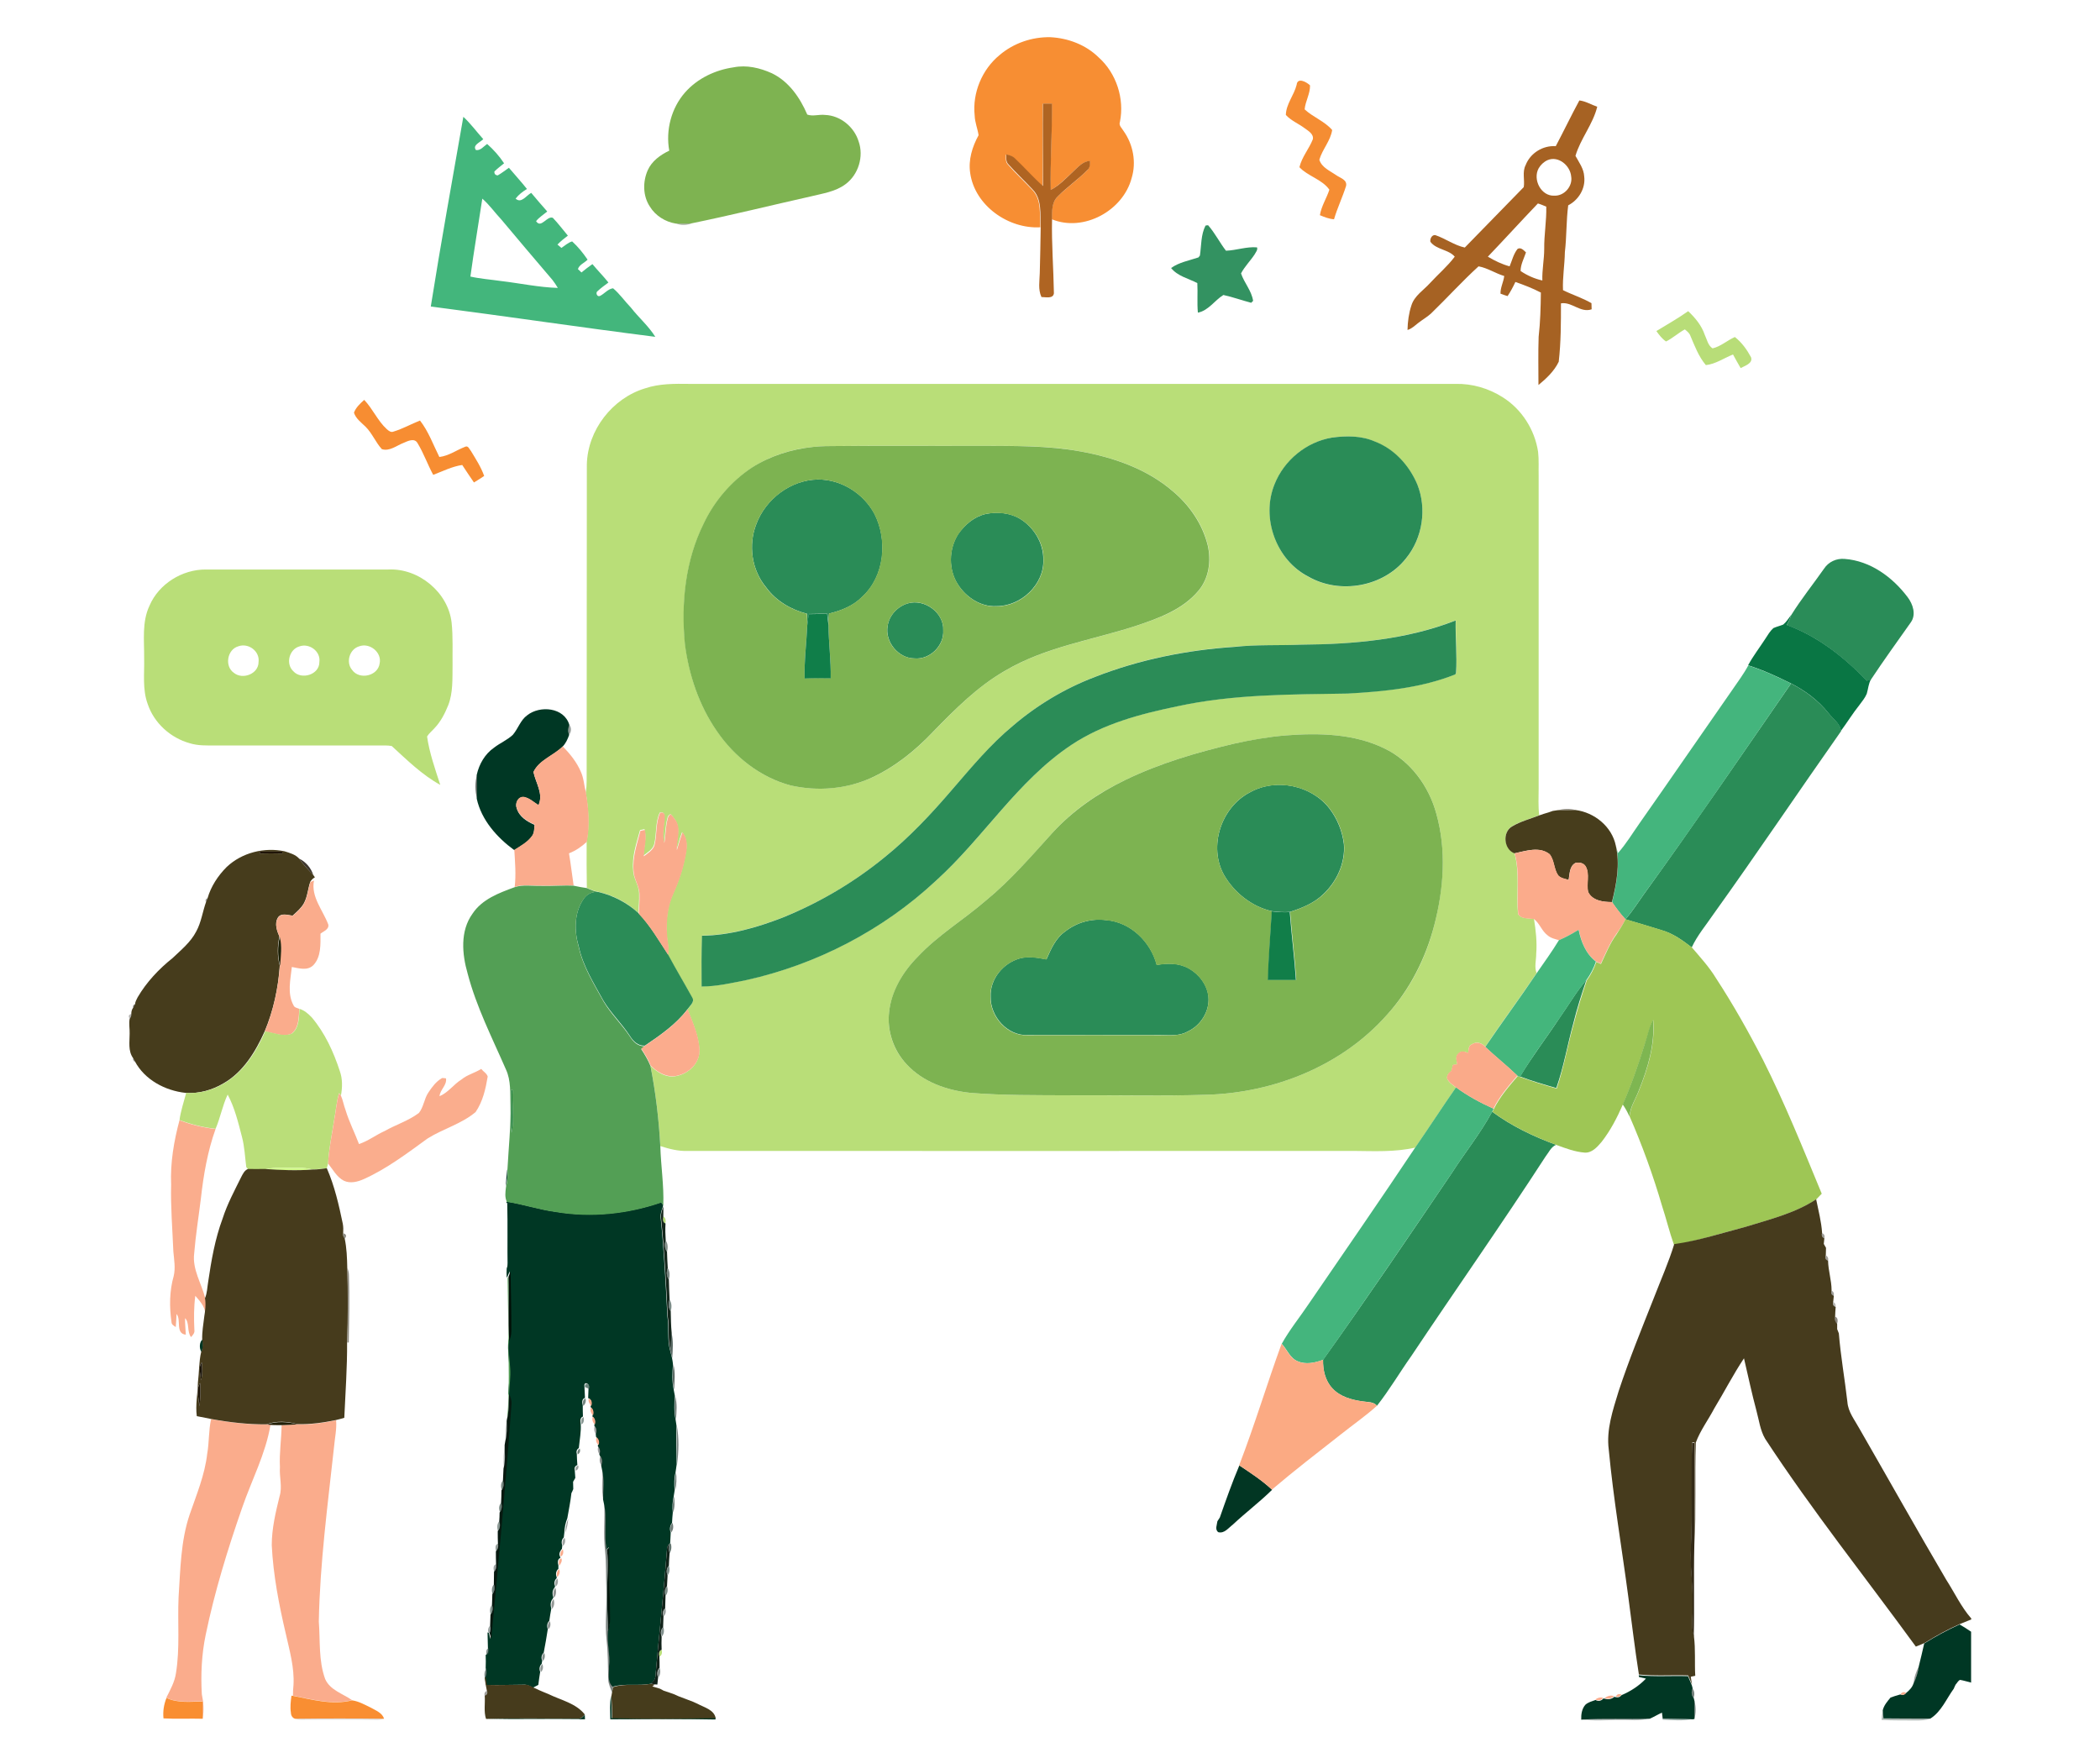 <svg xmlns="http://www.w3.org/2000/svg" xmlns:xlink="http://www.w3.org/1999/xlink" id="Layer_1" x="0px" y="0px" viewBox="0 0 1129 945" style="enable-background:new 0 0 1129 945;" xml:space="preserve"><style type="text/css">	.st0{fill:#F78E33;}	.st1{fill:#7EB351;}	.st2{fill:#F58D33;}	.st3{fill:#A66223;}	.st4{fill:#AF6422;}	.st5{fill:#43B67C;}	.st6{opacity:0.53;fill:#4E663D;enable-background:new    ;}	.st7{fill:#339261;}	.st8{fill:#B8DD78;}	.st9{fill:#B9DE78;}	.st10{fill:#F78D32;}	.st11{fill:#2A8C57;}	.st12{fill:#7DB351;}	.st13{fill:#2A8C58;}	.st14{fill:#107E49;}	.st15{fill:#097644;}	.st16{fill:#2B8C57;}	.st17{fill:#44B57D;}	.st18{fill:#003724;}	.st19{opacity:0.52;fill:#31413A;enable-background:new    ;}	.st20{fill:#FAAC8D;}	.st21{opacity:0.78;fill:#2F3E36;enable-background:new    ;}	.st22{opacity:0.6;fill:#4B4736;enable-background:new    ;}	.st23{opacity:0.48;fill:#3E3A2F;enable-background:new    ;}	.st24{fill:#473D1C;}	.st25{fill:#FAAB8C;}	.st26{fill:#463C1C;}	.st27{fill:#FBAB8B;}	.st28{fill:#1F1408;}	.st29{opacity:0.89;fill:#271F15;enable-background:new    ;}	.st30{fill:#FAAC8C;}	.st31{fill:#539F55;}	.st32{opacity:0.42;fill:#383830;enable-background:new    ;}	.st33{fill:#117E49;}	.st34{fill:#9EC655;}	.st35{fill:#44B67C;}	.st36{fill:#202208;}	.st37{opacity:0.49;fill:#393530;enable-background:new    ;}	.st38{fill:#BADE79;}	.st39{fill:#FBAC8D;}	.st40{opacity:0.37;fill:#35322C;enable-background:new    ;}	.st41{fill:#7EB651;}	.st42{fill:#FAAA89;}	.st43{opacity:0.4;fill:#32302A;enable-background:new    ;}	.st44{fill:#FAAD8D;}	.st45{fill:#21813B;}	.st46{fill:#D1F98A;}	.st47{fill:#463B1C;}	.st48{fill:#463B1D;}	.st49{fill:#023623;}	.st50{fill:#14261B;}	.st51{opacity:0.56;fill:#353325;enable-background:new    ;}	.st52{opacity:0.47;fill:#36342A;enable-background:new    ;}	.st53{opacity:0.6;fill:#34463F;enable-background:new    ;}	.st54{opacity:0.4;fill:#38342A;enable-background:new    ;}	.st55{opacity:0.49;fill:#3E392E;enable-background:new    ;}	.st56{opacity:0.61;fill:#433F30;enable-background:new    ;}	.st57{opacity:0.67;fill:#3A5048;enable-background:new    ;}	.st58{fill:#020F07;}	.st59{opacity:0.49;fill:#3E3C31;enable-background:new    ;}	.st60{opacity:0.67;fill:#3A534D;enable-background:new    ;}	.st61{opacity:0.35;fill:#33312A;enable-background:new    ;}	.st62{opacity:0.61;fill:#433E31;enable-background:new    ;}	.st63{opacity:0.38;fill:#3B392F;enable-background:new    ;}	.st64{opacity:0.81;fill:#32463F;enable-background:new    ;}	.st65{fill:#FBAA83;}	.st66{fill:#1A1308;}	.st67{opacity:0.79;fill:#31423C;enable-background:new    ;}	.st68{fill:#1E1508;}	.st69{opacity:0.82;fill:#4C6A61;enable-background:new    ;}	.st70{fill:#071910;}	.st71{opacity:0.75;fill:#31433C;enable-background:new    ;}	.st72{opacity:0.68;fill:#344F47;enable-background:new    ;}	.st73{opacity:0.56;fill:#314A43;enable-background:new    ;}	.st74{opacity:0.29;fill:#252B29;enable-background:new    ;}	.st75{fill:#222008;}	.st76{opacity:0.47;fill:#303A38;enable-background:new    ;}	.st77{opacity:0.67;fill:#32443E;enable-background:new    ;}	.st78{fill:#342A17;}	.st79{opacity:0.34;fill:#232D2A;enable-background:new    ;}	.st80{opacity:0.49;fill:#2F3A37;enable-background:new    ;}	.st81{opacity:0.71;fill:#304C41;enable-background:new    ;}	.st82{opacity:0.56;fill:#2E3935;enable-background:new    ;}	.st83{opacity:0.47;fill:#2B3D36;enable-background:new    ;}	.st84{opacity:0.49;fill:#273530;enable-background:new    ;}	.st85{opacity:0.74;fill:#324740;enable-background:new    ;}	.st86{opacity:0.54;fill:#2A423A;enable-background:new    ;}	.st87{opacity:0.62;fill:#2B4239;enable-background:new    ;}	.st88{opacity:0.48;fill:#2C3E39;enable-background:new    ;}	.st89{opacity:0.76;fill:#324740;enable-background:new    ;}	.st90{opacity:0.68;fill:#28433A;enable-background:new    ;}	.st91{opacity:0.58;fill:#26342F;enable-background:new    ;}	.st92{opacity:0.5;fill:#25312C;enable-background:new    ;}	.st93{opacity:0.53;fill:#263F37;enable-background:new    ;}	.st94{opacity:0.72;fill:#364843;enable-background:new    ;}	.st95{opacity:0.45;fill:#2E3B36;enable-background:new    ;}	.st96{opacity:0.49;fill:#253932;enable-background:new    ;}	.st97{fill:#112219;}	.st98{opacity:0.78;fill:#364D46;enable-background:new    ;}	.st99{fill:#03190F;}	.st100{opacity:0.45;fill:#263331;enable-background:new    ;}	.st101{opacity:0.64;fill:#354E49;enable-background:new    ;}	.st102{opacity:0.48;fill:#313D39;enable-background:new    ;}	.st103{opacity:0.64;fill:#2C4640;enable-background:new    ;}	.st104{opacity:0.64;fill:#354D46;enable-background:new    ;}	.st105{opacity:0.54;fill:#303B37;enable-background:new    ;}	.st106{opacity:0.53;fill:#303B36;enable-background:new    ;}	.st107{opacity:0.57;fill:#2D453D;enable-background:new    ;}	.st108{opacity:0.5;fill:#33403C;enable-background:new    ;}	.st109{opacity:0.52;fill:#2A3530;enable-background:new    ;}	.st110{opacity:0.48;fill:#2D403B;enable-background:new    ;}	.st111{opacity:0.62;fill:#344D47;enable-background:new    ;}	.st112{opacity:0.6;fill:#334B44;enable-background:new    ;}	.st113{opacity:0.55;fill:#21352E;enable-background:new    ;}	.st114{opacity:0.49;fill:#1C2E29;enable-background:new    ;}	.st115{opacity:0.47;fill:#262F2B;enable-background:new    ;}	.st116{opacity:0.58;fill:#344B45;enable-background:new    ;}	.st117{opacity:0.58;fill:#324740;enable-background:new    ;}	.st118{fill:#013724;}	.st119{fill:#7EA499;}	.st120{opacity:0.42;fill:#2F3934;enable-background:new    ;}	.st121{opacity:0.42;fill:#33322D;enable-background:new    ;}	.st122{opacity:0.62;fill:#21362D;enable-background:new    ;}	.st123{opacity:0.48;fill:#39372E;enable-background:new    ;}	.st124{opacity:0.44;fill:#3A372F;enable-background:new    ;}	.st125{opacity:0.42;fill:#37342F;enable-background:new    ;}	.st126{fill:#F98E32;}	.st127{opacity:0.42;fill:#2E3633;enable-background:new    ;}	.st128{fill:#F98E31;}	.st129{opacity:0.49;fill:#34312C;enable-background:new    ;}	.st130{opacity:0.49;fill:#1C2F29;enable-background:new    ;}	.st131{opacity:0.38;fill:#2B433C;enable-background:new    ;}	.st132{opacity:0.15;fill:#25201C;enable-background:new    ;}	.st133{opacity:0.35;fill:#2B433D;enable-background:new    ;}	.st134{opacity:0.46;fill:#284E45;enable-background:new    ;}</style><g>	<g id="_x23_f78e33ff">		<path class="st0" d="M537.4,29.6c7.5-6.4,17.4-9.8,27.3-9.6c9.6,0.5,19.1,4.1,26,10.9c9.5,8.5,13.9,22.2,11.4,34.6   c-0.8,2,1.1,3.4,2,5c5.1,7.2,6.9,16.7,4.3,25.2c-4.6,17.6-25.8,29.2-42.9,22.2c0-4.1-0.2-8.9,3-12.1c5-5,10.9-9.1,15.9-14.2   c1.5-1.2,1.4-3.2,1.5-5c-3.8,0.2-6.3,3.2-8.9,5.6c-3.9,3.5-7.5,7.5-12.2,10c-0.2-15.5,0.8-31,0.7-46.4c-1.6,0-3.3,0-4.9,0   c-0.2,14.8,0.1,29.6-0.1,44.4c-5.4-4.7-10.1-10.1-15.2-15c-1.2-1.3-2.8-1.7-4.5-2c0,1.9-0.3,4,1.2,5.4c4,4.6,8.6,8.8,12.8,13.3   c5.4,5.3,4,13.5,4.5,20.3c-17.1,1-35.2-11.6-37.7-29.1c-1.1-7.1,1.1-14.2,4.5-20.4c-0.5-3.5-2-6.9-2.1-10.6   C522.7,49.9,528,37.3,537.4,29.6z"></path>	</g>	<g id="_x23_7eb351ff">		<path class="st1" d="M394.4,36.2c7-1.4,14.2,0.3,20.6,3.2c9.1,4.4,15.1,13.1,19,22.2c3,1.1,6.4-0.2,9.6,0.2   c8.2,0.3,15.6,6.4,18,14.2c2.9,8.1-0.1,17.9-7,23c-5.4,4.1-12.3,5-18.7,6.6c-21.4,4.8-42.7,10.1-64.2,14.5   c-2.8,0.1-5.6,0.1-8.4,0.1c-5.6-0.9-10.9-4.2-13.9-9.1c-3.8-5.7-3.9-13.3-1.2-19.5c2.2-5,6.8-8.3,11.6-10.6   c-2-11,1.1-22.9,8.5-31.3C375,42.1,384.6,37.6,394.4,36.2z"></path>	</g>	<g id="_x23_f58d33ff">		<path class="st2" d="M697.1,45.6c0.4-4.2,5.4-1.5,7.2,0.3c0.1,4.5-2.5,8.5-2.9,12.9c4.5,4.2,10.8,6.4,14.8,11.1   c-0.9,5.9-5.3,10.4-6.9,16c1.3,4.2,5.8,6,9.1,8.3c2.1,1.5,5.9,2.4,5.3,5.7c-1.9,6.1-4.7,11.8-6.5,18c-2.7-0.2-5.2-1.2-7.6-2.2   c0.8-4.9,3.6-9.1,5.1-13.7c-3.9-5.6-11.7-7.3-16.1-12.1c1.3-5.5,5.2-9.9,7.2-15c0.6-2.8-2.4-4.5-4.3-5.9   c-3.3-2.5-7.4-4.1-10.2-7.2C691.4,56,695.7,51.2,697.1,45.6z"></path>	</g>	<g id="_x23_a66223ff">		<path class="st3" d="M849.1,54c3.4,0.4,6.4,2.3,9.6,3.4c-2.3,9.4-9,17.2-11.7,26.4c1.9,3.5,4.5,6.9,4.7,11.1   c0.8,6.4-3,12.6-8.6,15.5c-1.1,8.4-0.8,16.8-1.8,25.2c-0.1,6.8-1.3,13.6-1,20.4c5,2.5,10.5,4.2,15.3,7c0,0.8,0.1,2.4,0.1,3.3   c-6,2.1-10.7-4.2-16.5-3.2c0,10.5,0,21-1.2,31.4c-2.4,5-6.6,9-10.9,12.5c0-8.6-0.2-17.3,0.1-25.9c0.9-7.9,1.1-15.9,1.2-23.8   c-4.4-2.3-9.1-4.1-13.7-5.7c-1.2,2.6-2.6,5.2-4.2,7.6c-1.3-0.4-2.5-0.8-3.8-1.3c-0.1-3.3,1.6-6.2,2-9.5c-4.7-1.4-8.9-4.3-13.8-5.2   c-8.9,8.1-17,17.1-25.6,25.4c-2.1,1.9-4.6,3.3-6.9,5.1c-1.8,1.4-3.5,3.1-5.7,3.7c0.1-4.5,0.7-9,2.1-13.2c1.6-5.2,6.6-8.2,10-12   c4.4-4.8,9.4-9,13.3-14.2c-3.3-3.9-9.9-3.7-13.1-8c-0.3-1.6,0.8-3.8,2.6-3.6c5.4,1.8,10.3,5.5,15.9,6.7   c10.6-10.8,21.1-21.7,31.7-32.5c0.6-3.9-0.9-8.1,1-11.8c2.5-6.5,9.3-10.7,16.2-10.2C840.8,70.3,844.7,62.1,849.1,54 M832,86.1   c-2,0.9-3.7,2.5-4.8,4.4c-3.3,6,1.3,15.1,8.5,14.7c5.3,0.2,9.9-5.1,9-10.3C844.2,89,837.8,83.6,832,86.1 M799.9,138   c3.7,2.2,7.6,4.1,11.7,5.2c1.3-3.1,2.1-6.7,4.3-9.4c1.8-1,3.3,0.8,4.5,1.9c-1.1,3.3-2.9,6.5-2.9,10c3.5,2.4,7.6,4.2,11.7,5.1   c-0.2-5.7,1-11.3,1-17c-0.1-7.6,1.3-15.1,1.1-22.7c-1.5-0.6-3-1.3-4.5-1.7C817.7,118.9,808.9,128.6,799.9,138z"></path>	</g>	<g id="_x23_af6422ff">		<path class="st4" d="M560.7,55.7c1.6,0,3.3,0,4.9,0c0.1,15.5-1,31-0.7,46.4c4.7-2.4,8.3-6.4,12.2-10c2.6-2.4,5.1-5.4,8.9-5.6   c0,1.8,0.1,3.8-1.5,5c-5,5.1-10.9,9.1-15.9,14.2c-3.2,3.1-3,7.9-3,12.1c-0.3,13.3,0.8,26.6,1,39.9c-0.4,3.1-4.5,2-6.7,2   c-1.9-4.1-1-8.6-0.9-12.9c0.2-8.3,0.4-16.5,0.5-24.8c-0.4-6.8,0.9-15-4.5-20.3c-4.2-4.5-8.7-8.7-12.8-13.3   c-1.5-1.4-1.2-3.5-1.2-5.4c1.6,0.4,3.3,0.8,4.5,2c5.2,4.9,9.9,10.3,15.2,15C560.8,85.3,560.5,70.5,560.7,55.7z"></path>	</g>	<g id="_x23_43b67cff">		<path class="st5" d="M249.1,62.8c3.9,3.6,7.1,8,10.7,12c-1.5,1.7-6,3.2-3.9,5.9c2.5,0.3,4.1-2,6-3.3c3.5,3.1,6.6,6.6,9.1,10.4   c-1.7,1.4-3.6,2.8-5.2,4.4c-0.1,1.3,0.5,2,1.8,2.1c2.1-1.2,4-2.7,6-4.1c3.2,3.8,6.6,7.5,9.7,11.4c-2.3,1.4-4.5,3.1-6.1,5.2   c3.1,2.8,5.7-1.7,8.4-3.1c2.8,3.4,5.7,6.7,8.6,10c-2,1.7-4.3,3.1-6,5.2c2.7,4.2,5.8-3,9-1.8c2.9,3,5.4,6.4,8.1,9.6   c-2,1.5-3.9,3-5.6,4.8c0.5,0.4,1.6,1.3,2.1,1.8c1.9-1.2,3.6-2.9,5.8-3.5c3.2,2.9,5.9,6.3,8.3,9.8c-1.6,1.7-4.5,2.7-5.2,5.1   c0.5,0.4,1.4,1.3,1.9,1.8c1.9-1.6,3.9-3.1,5.9-4.5c2.8,3.4,5.9,6.5,8.6,9.9c-2,1.5-4,2.9-5.8,4.6c-1.3,0.8-0.3,3.4,1.3,2.6   c2.4-1.2,4.3-3.8,7-4.1c3.6,3,6.3,7,9.6,10.4c4.2,5.4,9.5,9.9,13.1,15.7C312,176,271.8,170,231.6,164.8   C237,130.7,243.2,96.7,249.1,62.8 M259.3,106.8c-2.1,14-4.5,27.9-6.4,41.9c5.4,1.2,11,1.6,16.5,2.4c10.2,1.2,20.3,3.4,30.5,3.7   c-0.9-1.5-1.8-2.9-2.9-4.3c-9.2-10.8-18.4-21.6-27.5-32.5C266.1,114.4,263.2,110.2,259.3,106.8z"></path>	</g>	<g id="_x23_4e663d88">		<path class="st6" d="M363.5,120.2c2.8,0,5.6,0,8.4-0.1C369.2,121.1,366.1,121.2,363.5,120.2z"></path>	</g>	<g id="_x23_339261ff">		<path class="st7" d="M648.1,121.3c0.3-0.1,1-0.2,1.4-0.2c3.7,4.2,6.2,9.3,9.6,13.7c5.6-0.2,11.1-2.3,16.7-1.8   c0.5,1.4-0.7,2.6-1.3,3.8c-2.3,3.5-5.3,6.4-7.3,10.2c1.7,5.1,5.7,9.3,6.5,14.8c-0.3,0.2-0.8,0.7-1,1c-5-1.3-9.9-3.1-15-4.2   c-4.7,2.9-8,8.4-13.7,9.5c-0.5-5.3,0-10.6-0.3-15.9c-4.8-2.5-10.6-3.7-14.1-8.1c4.3-3.1,9.7-4,14.7-5.7c0.2-0.2,0.6-0.7,0.8-1   C645.9,131.9,645.6,126.2,648.1,121.3z"></path>	</g>	<g id="_x23_b8dd78ff">		<path class="st8" d="M890.5,178c5.7-3.5,11.6-6.8,17.1-10.7c3.8,3.6,7.2,7.7,8.9,12.7c1.2,2.5,1.7,5.7,4.2,7.3   c4.4-1,7.9-4.3,12-6.1c3.7,2.9,6.5,6.8,8.7,10.9c1.1,3.3-3.4,4.6-5.6,5.8c-1.4-2.4-2.8-4.9-4.1-7.3c-4.8,1.9-9.5,5.2-14.6,5.7   c-3.9-4.6-6-10.3-8.3-15.7c-0.5-1.5-1.8-2.5-3-3.5c-3.5,1.9-6.5,4.7-10.1,6.5C893.6,182.2,892,180.1,890.5,178z"></path>	</g>	<g id="_x23_b9de78ff">		<path class="st9" d="M346.8,208.8c7.7-2.6,15.9-2.5,23.8-2.4c137.3,0,274.7,0,412,0c8.9-0.2,17.8,2.4,25.3,7.2   c10.2,6.4,17.2,17.4,19,29.3c0.5,4.3,0.2,8.7,0.3,13c0,56,0,112,0,168c0,4.8-0.3,9.6,0.3,14.4c-4.8,2-10,3.2-14.5,5.9   c-5.4,3-4.5,12.4,1.2,14.5c3,10.6,0.9,21.9,1.9,32.7c1.8,2.9,5.7,2.1,8.6,2.7c1,6.2,1.7,12.4,1.2,18.7c0,3.5-1.1,7.1,0.2,10.4   c-9,13.4-18.6,26.2-27.6,39.6c-1.8-2.1-4.8-3-7.2-1.3c-2,0.7-1.6,3-2,4.7c-1.6-0.8-3.7-1.4-5.1,0.2c-2,1.4-1,3.9-0.7,5.9   c-0.8,0.1-1.6,0.2-2.3,0.3c-0.3,1.1-0.6,2.2-0.9,3.3c-1.3,0.9-2.5,2.2-2.3,3.9c0.8,2.2,3,3.5,4.8,4.9   c-7.5,10.6-14.5,21.6-21.9,32.3c-10.9,2.5-22.1,1.9-33.2,1.8c-119.3,0-238.7,0.1-358.1,0c-5,0.2-9.9-1.1-14.6-2.6   c-0.8-14.5-2.5-29-5.3-43.2c3.2,3.1,7.3,5.9,11.9,5.8c7.2-0.4,14.4-6.2,14.4-13.8c-0.2-7.8-3.6-15.1-6.4-22.3   c1.2-1.8,3.9-3.8,2.5-6.1c-4.2-7.8-8.8-15.5-13.1-23.3c0.8-3.8-0.4-7.5-0.6-11.3c-0.4-7.4,0.4-14.9,3.5-21.7   c3.3-7.3,5.8-15.1,7-23.1c0.5-3.4,0.1-7-2.2-9.8c-1.2,3.2-2.1,6.4-3,9.6c-0.3-5.4,2.6-11.5-0.9-16.4c-0.7-1-1.4-2-2.3-2.9   c-1,0.5-1.6,1.2-1.7,2.3c-1.2,4.3-1.1,8.7-1.8,13.1c-1.6-4.9,0.4-10,0.2-15c-0.4-1.2-1.2-1.6-2.5-1.2c-2.5,5.3-1.6,11.4-3,17   c-0.8,2.9-3.6,4.4-5.8,6.1c0.3-4.7,1.8-9.5,0.6-14.2c-0.6,0.1-1.8,0.4-2.4,0.5c-1.9,7-4.4,14-3.7,21.4c0,4.5,3.2,8.3,3.2,12.9   c0.1,3.4-0.2,6.9-0.4,10.3c-5.9-5.7-13.5-9.5-21.5-11.4c-2.2-0.5-4.3-1.2-6.2-2.2c-0.1-8.3-0.2-16.5-0.1-24.8   c1.6-8.8,1-17.8-0.5-26.5c0.4-2.1,0.5-4.2,0.5-6.3c0.1-56.7,0-113.4,0.1-170C315.9,231.3,329.2,214.1,346.8,208.8 M716,235.3   c-13.7,2.4-25.7,12.3-30.8,25.2c-7.2,18,0.9,40.7,18.2,49.6c16.8,9.6,40.4,5.6,52.5-9.8c8.9-10.9,11.3-26.7,6.1-39.7   c-4.3-10.2-12.4-19.1-22.8-23.1C732,234.2,723.8,234.2,716,235.3 M437.1,240.3c-11.6,1.1-23,4.8-32.8,11.1   c-11.1,7.5-20.2,18-25.9,30.1c-9.9,19.9-12.2,42.8-10.1,64.7c2.1,16.6,7.5,33.1,17.2,46.9c9.4,13.8,23.4,25,39.7,29.2   c14.5,3.3,30.2,1.9,43.8-4.3c12.4-5.8,23.2-14.5,32.6-24.4c11.9-12.2,24-24.6,38.9-33c21.5-12.7,46.6-16.4,70-24   c12.3-4.1,25.5-8.7,34-19.1c5.6-6.7,6.8-16,4.9-24.3c-2.8-11.5-9.8-21.6-18.8-29.1c-13.9-12-31.8-18.2-49.7-21.4   c-17.5-3.3-35.4-2.9-53.1-3c-25.7,0.1-51.3-0.2-77,0.1C446.1,239.8,441.6,239.8,437.1,240.3 M699.7,346.6c-12,0.5-24,0-35.9,1.1   c-25.6,1.7-51.2,6.8-75.1,16.2c-16,6.1-30.9,15-43.9,26.1c-12.2,10.2-22.3,22.4-32.7,34.3c-11.2,13.1-23,25.7-36.4,36.5   c-16.4,13.5-34.9,24.4-54.7,32.4c-13.9,5.4-28.5,9.6-43.5,9.8c-0.3,9.1-0.3,18.2-0.2,27.3c8.2,0,16.3-1.9,24.3-3.5   c37.8-8.4,73.3-27,101.6-53.3c25.6-23.1,43.9-53.8,72.9-73.1c17.1-11.4,37.3-16.7,57.2-20.8c30-6.5,60.9-6.3,91.4-6.8   c19.5-1.1,39.4-3,57.8-10.3l0.4-0.8c0.5-9.4-0.4-18.8-0.2-28.2C756.3,343.8,727.8,346.4,699.7,346.6 M691.1,395.4   c-9.3,0.8-18.4,2.5-27.5,4.4c-20,4.7-40,10.5-58.5,19.5c-14.7,7-28.4,16.4-39.4,28.6c-11.3,12.6-22.5,25.5-35.7,36.3   c-12,10.4-25.8,18.6-36.7,30.3c-7.9,8-14,18.3-15.3,29.6c-1.2,10.1,2.3,20.7,9.4,28.1c8.8,9.6,21.8,14.1,34.5,15.4   c17.6,1.4,35.2,1.2,52.8,1.3c24.7-0.1,49.3,0.5,74-0.3c36.1-1,72.6-15.5,96.8-42.8c12.5-13.6,21.1-30.5,25.6-48.4   c5-19.4,6.6-40.4,1.1-59.9c-4-14.8-13.8-28.4-27.9-35.1C727.9,394.4,709,394,691.1,395.4z"></path>		<path class="st9" d="M80.4,325.6c5-11.7,17.6-19.5,30.3-19.4c32.7,0,65.4,0,98.1,0c16.3-0.8,32.2,12.3,34,28.6   c0.8,7.6,0.4,15.4,0.5,23.1c-0.1,7.1,0.3,14.5-2.3,21.2c-1.8,4.5-4.1,9-7.5,12.5c-1.3,1.5-2.9,2.7-3.9,4.4   c1.3,8.9,4.3,17.4,7.1,26c-9.8-5.4-17.9-13.4-26.1-20.9c-2.2-0.4-4.5-0.3-6.8-0.3c-29.3,0-58.7,0-88,0c-4.6,0-9.3,0.2-13.8-1.2   c-10.4-2.9-19.2-10.9-22.6-21.1c-2.9-7.9-1.7-16.4-1.9-24.5C77.6,344.4,76.2,334.4,80.4,325.6 M128.1,347.5   c-6,1.7-7.5,10.8-2.3,14.3c4.7,3.8,13.2,0.5,13.2-5.8C139.8,350.1,133.5,345.5,128.1,347.5 M161.1,347.5   c-5.6,1.5-7.7,9.4-3.4,13.4c4.3,4.8,14.1,1.9,14-5C172.5,350.2,166.3,345.7,161.1,347.5 M193.1,347.5c-5.2,1.5-7.3,8.6-3.8,12.7   c3.9,5.5,13.9,3.3,14.8-3.5C205.4,350.7,198.7,345.4,193.1,347.5z"></path>	</g>	<g id="_x23_f78d32ff">		<path class="st10" d="M190.3,221.9c1-2.8,3.3-4.9,5.5-6.9c4.6,4.8,7.2,11.2,12.1,15.7c1,0.9,2.3,2,3.8,1.3c4.9-1.5,9.3-4,14.1-5.9   c4.6,5.9,7.1,13,10.4,19.6c5.1-0.6,9.2-3.7,13.9-5.5c1.6-0.8,2.3,1.4,3.1,2.3c2.6,4.3,5.4,8.6,7.1,13.4c-1.8,1.2-3.6,2.4-5.5,3.5   c-2.2-3.1-4.2-6.3-6.3-9.4c-5.5,0.8-10.5,3.4-15.6,5.3c-3-5.5-5.1-11.6-8.4-17c-1.6-3-5.2-1.2-7.5-0.2c-3.7,1.4-7.5,4.7-11.7,3.4   c-3.4-3.7-5.2-8.6-8.9-12.2C194,227,191.3,225,190.3,221.9z"></path>	</g>	<g id="_x23_2a8c57ff">		<path class="st11" d="M716,235.3c7.8-1.1,16-1.1,23.2,2.1c10.5,4,18.5,12.9,22.8,23.1c5.2,13.1,2.8,28.8-6.1,39.7   c-12.1,15.4-35.7,19.5-52.5,9.8c-17.4-8.9-25.5-31.6-18.2-49.6C690.3,247.5,702.3,237.6,716,235.3z"></path>		<path class="st11" d="M406.6,281.8c5-13.5,18.5-23.8,33.1-24c12.6-0.1,24.6,7.5,30.5,18.6c7.1,14.1,5.4,33.3-6.5,44.3   c-4.8,5-11.4,7.6-18,9.2c-0.1,2.1-0.2,4.1-0.2,6.2c-0.2-2-0.5-4.1-0.7-6.1c-3.3,0-6.6,0-9.9,0.1c-0.3,2-0.6,4-0.8,6   c-0.1-2-0.1-4.1-0.2-6.1c-8.6-2.2-16.7-6.9-22-14.2C404.1,306.5,402.2,293,406.6,281.8z"></path>		<path class="st11" d="M530.1,276.3c6.2-1.2,13-0.6,18.4,2.7c7.4,4.6,12.5,13,12.4,21.8c0.6,13.4-12,25.2-25.2,25.1   c-8.3,0.5-16.2-4.7-20.6-11.5c-5.3-8-5.1-19.1,0-27.2C518.7,282.1,523.8,277.7,530.1,276.3z"></path>		<path class="st11" d="M488.1,324.4c8.9-2.6,19.5,5,19,14.5c0.5,8.3-7.2,15.8-15.4,15.1c-8.7,0-16-8.9-14.5-17.4   C478,330.8,482.6,326,488.1,324.4z"></path>		<path class="st11" d="M883.7,480.9c27-37.4,53-75.5,79.2-113.4c7.7,3.9,14.8,9.3,20.2,16c2.4,3,6.2,5.4,6.7,9.6   c-23,32.7-45.3,65.9-68.6,98.4c-4,5.9-8.7,11.4-11.7,17.9c-4.9-3.8-10-7.5-16-9.2c-6.5-2-13-4-19.6-5.9   C877.5,490.1,880.5,485.4,883.7,480.9z"></path>		<path class="st11" d="M672,426c13.9-7.8,33.1-3.9,42.8,8.8c4.2,5.5,6.9,12.2,7.7,19.1c0.8,10-3.8,20-11,26.8   c-5,4.9-11.5,7.5-18,9.6c-3.2,0.3-6.5,0-9.7-0.4c-10.7-2.4-20.2-9.9-25.7-19.4C649.5,455.2,656.5,434,672,426z"></path>		<path class="st11" d="M572.7,500.8c6.2-4.9,14.2-7.1,22-6.1c13.1,1,24,11.7,27.2,24.1c5.7-1,11.8-1.1,17.1,1.8   c5.6,3.1,10,8.8,10.7,15.3c0.7,7.8-4.2,15.5-11.2,18.7c-4.5,2.6-9.8,1.9-14.7,1.9c-23.7,0-47.4,0-71.1,0   c-11,0.6-20.4-10-20.1-20.7c-0.4-9.4,6.7-18,15.6-20.5c4.7-1.3,9.7-0.4,14.4,0.5C565,510.4,567.5,504.4,572.7,500.8z"></path>		<path class="st11" d="M838.3,547.5c4.9-6.9,9.1-14.3,14.6-20.7c-2.6,7.7-5.1,15.4-7,23.2c-3.2,11.6-5.2,23.6-9.2,35   c-6.6-1.9-13.1-3.8-19.5-6.2C823.6,568.1,831.4,558,838.3,547.5z"></path>		<path class="st11" d="M780.5,630.7c7.1-11.1,15.5-21.4,21.7-33c10.4,7.7,22.3,13.4,34.4,17.8c-2.8,1.2-4,4.2-5.8,6.5   c-23.4,36.1-48.1,71.2-72,107c-6.3,8.9-11.8,18.3-18.5,26.8c-1.9-2.2-4.8-1.9-7.4-2.3c-6.1-0.8-12.5-2.5-16.7-7.2   c-3.8-4.1-5-9.8-4.9-15.2C734.9,698.1,757.7,664.4,780.5,630.7z"></path>	</g>	<g id="_x23_7db351ff">		<path class="st12" d="M437.1,240.3c4.5-0.5,9.1-0.5,13.6-0.5c25.7-0.2,51.3,0,77-0.1c17.7,0.1,35.6-0.2,53.1,3   c17.8,3.2,35.8,9.4,49.7,21.4c9,7.5,16,17.7,18.8,29.1c1.9,8.3,0.7,17.6-4.9,24.3c-8.5,10.3-21.7,15-34,19.1   c-23.5,7.6-48.5,11.3-70,24c-14.9,8.5-27,20.8-38.9,33c-9.4,9.9-20.2,18.6-32.6,24.4c-13.6,6.3-29.2,7.6-43.8,4.3   c-16.3-4.3-30.3-15.4-39.7-29.2c-9.6-13.8-15.1-30.3-17.2-46.9c-2.1-21.9,0.2-44.8,10.1-64.7c5.7-12.1,14.8-22.7,25.9-30.1   C414.1,245.1,425.5,241.5,437.1,240.3 M406.6,281.8c-4.4,11.2-2.5,24.7,5.2,34c5.3,7.3,13.4,12,22,14.2c0.1,2,0.2,4.1,0.2,6.1   c-0.4,9.5-1.7,19.1-1.4,28.6c4.7-0.2,9.4-0.2,14-0.1c0.2-9.5-1.1-19-1.2-28.5c0-2.1,0.1-4.1,0.2-6.2c6.6-1.6,13.2-4.2,18-9.2   c11.9-11,13.6-30.2,6.5-44.3c-5.9-11.1-17.9-18.7-30.5-18.6C425.1,258.1,411.6,268.4,406.6,281.8 M530.1,276.3   c-6.3,1.4-11.4,5.8-14.9,11c-5.2,8.1-5.3,19.1,0,27.2c4.4,6.8,12.3,12,20.6,11.5c13.2,0.1,25.7-11.7,25.2-25.1   c0.2-8.8-5-17.2-12.4-21.8C543,275.7,536.2,275.2,530.1,276.3 M488.1,324.4c-5.5,1.6-10.1,6.4-10.9,12.2   c-1.6,8.6,5.8,17.4,14.5,17.4c8.2,0.8,16-6.8,15.4-15.1C507.6,329.4,497,321.7,488.1,324.4z"></path>		<path class="st12" d="M691.1,395.4c17.9-1.4,36.8-1,53.2,7c14,6.7,23.9,20.3,27.9,35.1c5.5,19.5,4,40.4-1.1,59.9   c-4.6,17.8-13.2,34.8-25.6,48.4c-24.2,27.3-60.7,41.8-96.8,42.8c-24.6,0.8-49.3,0.1-74,0.3c-17.6-0.1-35.2,0.1-52.8-1.3   c-12.7-1.3-25.7-5.8-34.5-15.4c-7-7.4-10.6-18-9.4-28.1c1.2-11.3,7.4-21.6,15.3-29.6c10.9-11.7,24.7-19.9,36.7-30.3   c13.2-10.8,24.3-23.7,35.7-36.3c11-12.1,24.7-21.5,39.4-28.6c18.6-9,38.5-14.8,58.5-19.5C672.7,397.8,681.8,396.2,691.1,395.4    M672,426c-15.5,7.9-22.5,29.2-13.9,44.5c5.5,9.5,15,17,25.7,19.4c-0.7,12.3-1.8,24.6-2,36.9c5,0,10,0,15.1,0   c-0.8-12.2-2.4-24.3-3.3-36.5c6.5-2.1,13.1-4.8,18-9.6c7.2-6.8,11.8-16.8,11-26.8c-0.8-6.9-3.5-13.6-7.7-19.1   C705.1,422.1,685.9,418.3,672,426 M572.7,500.8c-5.2,3.5-7.7,9.5-10.2,15.1c-4.7-0.9-9.7-1.8-14.4-0.5c-8.8,2.5-16,11.1-15.6,20.5   c-0.3,10.7,9.1,21.3,20.1,20.7c23.7-0.1,47.4,0,71.1,0c4.9,0,10.2,0.6,14.7-1.9c7.1-3.2,12-10.9,11.2-18.7   c-0.7-6.5-5-12.2-10.7-15.3c-5.2-2.9-11.3-2.8-17.1-1.8c-3.2-12.5-14.1-23.2-27.2-24.1C586.9,493.7,578.8,495.9,572.7,500.8z"></path>	</g>	<g id="_x23_2a8c58ff">		<path class="st13" d="M980.6,305.8c2.4-3.7,6.7-5.7,11.1-5.3c13.8,1,25.8,9.8,33.9,20.6c2.8,3.7,4.7,9.3,1.7,13.5   c-7.2,10.2-14.5,20.3-21.4,30.7c-0.6,0.2-1.7,0.6-2.3,0.8c-12.1-12.7-26.3-24-43-30c1-1.7,1.8-3.5,2.4-5.4   C968.4,322,974.8,314.1,980.6,305.8z"></path>	</g>	<g id="_x23_107e49ff">		<path class="st14" d="M434.8,330.2c3.3-0.1,6.6-0.1,9.9-0.1c0.2,2,0.5,4,0.7,6.1c0.1,9.5,1.4,19,1.2,28.5c-4.7-0.1-9.4-0.1-14,0.1   c-0.3-9.6,1-19.1,1.4-28.6C434.2,334.1,434.5,332.1,434.8,330.2z"></path>	</g>	<g id="_x23_097644ff">		<path class="st15" d="M958.7,335.8c1.7-1.4,2.9-3.4,4.3-5.2c-0.6,1.9-1.4,3.7-2.4,5.4c16.7,6.1,30.9,17.3,43,30   c0.6-0.2,1.7-0.6,2.3-0.8c-1.4,2.4-1.5,5.2-2.3,7.8c-0.9,2.2-2.5,4.1-3.9,6c-3.6,4.5-6.6,9.4-10,14c-0.5-4.1-4.3-6.5-6.7-9.6   c-5.4-6.8-12.5-12.1-20.2-16c-7.5-3.7-15-7.2-23-9.7c2.7-5,6.2-9.5,9.3-14.3c1.3-2,2.5-4.1,4.3-5.7   C955.2,336.9,957,336.5,958.7,335.8z"></path>	</g>	<g id="_x23_2b8c57ff">		<path class="st16" d="M699.7,346.6c28-0.2,56.6-2.7,82.9-13c-0.2,9.4,0.8,18.8,0.2,28.2l-0.4,0.8c-18.3,7.3-38.2,9.2-57.8,10.3   c-30.6,0.5-61.4,0.3-91.4,6.8c-19.9,4.1-40.1,9.4-57.2,20.8c-29,19.3-47.3,50-72.9,73.1c-28.3,26.4-63.9,44.9-101.6,53.3   c-8,1.6-16.1,3.5-24.3,3.5c-0.1-9.1-0.1-18.2,0.2-27.3c15-0.2,29.6-4.4,43.5-9.8c19.7-8,38.2-18.9,54.7-32.4   c13.4-10.8,25.2-23.4,36.4-36.5c10.4-12,20.5-24.2,32.7-34.3c13-11.1,27.9-20,43.9-26.1c24-9.4,49.5-14.5,75.1-16.2   C675.7,346.5,687.7,347.1,699.7,346.6z"></path>		<path class="st16" d="M313.9,483.1c1.8-2.6,4.8-3.9,7.9-3.5c7.9,1.9,15.5,5.8,21.5,11.4c6.3,6.6,10.8,14.5,15.8,22.1   c4.2,7.8,8.8,15.5,13.1,23.3c1.4,2.3-1.3,4.3-2.5,6.1c-6.2,8.2-14.6,14-23,19.7c-3.7,0.2-6.3-2.4-8.1-5.3   c-4.3-6.6-10.1-12.1-14.2-18.9c-5.1-9.3-10.9-18.4-13.2-28.9C308.7,500.7,308.5,490.7,313.9,483.1z"></path>	</g>	<g id="_x23_44b57dff">		<path class="st17" d="M939.9,357.8c7.9,2.5,15.5,6,23,9.7c-26.2,37.9-52.1,76.1-79.2,113.4c-3.2,4.5-6.2,9.2-9.8,13.4   c-2.7-2.9-5-6-7.2-9.2c2.4-9.9,4.4-20.2,2.1-30.3c0.3,1.3,0.7,2.6,1,3.9c4.4-4.9,7.8-10.6,11.6-16c16.8-23.9,33.3-48,50-71.9   C934.4,366.4,937.5,362.3,939.9,357.8z"></path>		<path class="st17" d="M760.9,616.9c7.4-10.7,14.4-21.6,21.9-32.3c6.2,4.6,13.1,8.3,20.2,11.5c-0.2,0.4-0.5,1.2-0.7,1.5   c-6.2,11.6-14.6,21.9-21.7,33c-22.8,33.6-45.6,67.3-69.2,100.5c-4.3,1.6-9.3,2.7-13.7,0.8c-4.2-1.7-5.7-6.3-8.6-9.4   c4.2-7.6,9.8-14.4,14.6-21.6C722.8,673,742.1,645.1,760.9,616.9z"></path>	</g>	<g id="_x23_003724ff">		<path class="st18" d="M283.4,384.6c6.9-5.5,20-4.3,22.7,5.2c-0.7,1.7-0.8,3.6-0.1,5.3c-0.8,2.3-1.8,4.5-3.5,6.3   c-4.9,4.9-12.6,7.2-15.7,13.7c1.2,5.9,5.5,11.7,2.7,17.9c-2.5-1.6-4.8-3.9-7.9-4.4c-3.1-0.4-4.8,3.4-3.8,6   c1.3,4.5,5.5,7.1,9.6,8.9c-0.2,2-0.1,4.3-1.3,6c-2.4,3.4-6.2,5.4-9.6,7.6c-9.3-6.8-17.7-16.2-20.2-27.7c0.3-4.3,0.2-8.5,0-12.8   c1.3-5.8,4.4-11.2,9.3-14.6c3.2-2.5,7.1-4.1,10.1-6.9C278.6,391.7,279.8,387.2,283.4,384.6z"></path>		<path class="st18" d="M271.9,638.1c0.2-3.2,0.4-6.3,0.8-9.4C273.1,631.8,272.7,635,271.9,638.1z"></path>		<path class="st18" d="M272.4,646c8.9,1.4,17.5,4.3,26.5,5.5c18.9,3.1,38.5,1.1,56.5-5.1c0.3,0.3,0.9,1,1.1,1.4l-0.1,0.9   c-0.7,2-1.5,4.1-1.2,6.2c1.8,17.6,2.7,35.2,3.6,52.8c1,6.1-0.2,12.5,1.5,18.5c0.3,1.3,0.7,2.7,1,4c0.2,1.1,0.4,2.1,0.5,3.2   c-0.3,4.6-0.6,9.2,0.4,13.8c0.2,1.1,0.4,2.2,0.6,3.2c-0.3,4.2-0.5,8.6,0.4,12.8c0.2,1.1,0.3,2.2,0.5,3.3   c-0.2,6.9-0.1,13.8,0.1,20.8c-0.2,1.4-0.4,2.8-0.6,4.2c-0.8,3.2-0.8,6.5-0.5,9.8c-0.2,1.1-0.3,2.1-0.5,3.2   c-0.7,2.9-0.8,5.9-0.5,8.8c-0.2,1.8-0.3,3.6-0.4,5.5c-1.2,1.5-1.4,3.5-0.7,5.2c-0.1,1.9-0.2,3.8-0.3,5.7L360,830   c-0.9,0.7-1.4,1.7-1.4,2.9c-1.7,22.7-4.2,45.3-6.2,68c0,1.9-1.1,3.3-2.5,4.4c-6.8,1.3-13.8-0.4-20.5,1.6c-3.2-2.8-1.8-7.3-2-11   c0.7-6.3-1.2-12.5-0.6-18.7c0.6-2.4,1-4.8,1-7.3c-0.2-12.7-0.4-25.4-0.5-38.1c-0.3,0.3-0.9,1-1.2,1.4c-1.6-8.2,0.4-16.6-1.4-24.7   c-0.1-0.6-0.4-1.8-0.5-2.4c0-5.2,0.7-10.6-0.5-15.7c-0.1-0.6-0.4-1.9-0.5-2.5c0.7-1.8,0.6-3.8-0.7-5.2l-0.3-0.7   c0.6-1.5,0.4-3.2-0.8-4.4l0.1-0.8c0.5-1.5,0.2-3.1-1-4.1c-0.1-0.4-0.2-1.3-0.2-1.7c0.6-1.5,0.4-3.3-0.8-4.4l0.1-0.8   c0.5-1.5,0.2-3.2-1.1-4.2l0.1-0.8c0.6-1.5,0.2-3.2-1.1-4.3l0.1-0.8c0.5-1.4,0.4-3.6-1.4-4c0.1-1.8,0.1-3.5,0.2-5.3   c1.2-2.4-2.7-4.2-2.2-0.9c0.1,2,0.2,4.1,0.3,6.1c-1.8,0.5-1.6,2.6-1.2,4c0,2,0,4,0.1,6c-1.6,0.6-1.5,2.5-1.2,3.9   c0.3,4.3-0.6,8.6-1,13c-1.1,0.8-1.5,1.8-1.1,3.2c0.1,2,0.1,4,0.3,6c-1.3,0.5-1.7,1.4-1.4,2.8c0.1,1.3,0.2,2.7,0.3,4.1   c-0.3,0.5-0.9,1.6-1.2,2.1c0,1.3,0.1,2.6,0.1,3.9c-0.2,0.5-0.7,1.7-1,2.2c-0.5,4.5-1.4,9-2.2,13.5c-1,2.5-1.5,5-1.6,7.7   c-0.1,0.6-0.2,1.9-0.3,2.6c-1.2,1.1-1.4,2.8-0.8,4.3c0,0.4-0.1,1.3-0.2,1.8c-0.9,1.1-1.8,2.6-1.1,4l0.3,0.9   c-1.7,0.6-1.5,2.7-1.1,4.1c0,0.4,0,1.3,0,1.8c-1.2,1-1.6,2.7-1,4.2l0.1,0.8c-1.3,1.1-1.5,2.8-0.9,4.3l-0.2,0.7   c-1.3,1.5-1.4,3.5-0.7,5.3l-0.3,0.7c-1.3,1.5-1.4,3.5-0.8,5.3c-0.4,2.2-0.8,4.5-1.1,6.7c-1.2,1.1-1.4,2.8-0.8,4.4   c-0.6,4.2-1.4,8.4-2.2,12.7c-1.2,1.1-1.5,2.8-0.8,4.3c-0.1,0.4-0.2,1.2-0.3,1.7c-1.2,1.1-1.4,2.8-0.8,4.3c-0.4,2.3-0.7,4.6-1,7   c-1,0.5-1.9,1-2.9,1.5c-1.6-0.9-3.3-1.8-5.2-1.6c-6.7,0-13.4,0.3-20,0.1c-0.2-1.3-0.4-2.6-0.6-3.9c0.8-1.6,0.8-3.5,0.4-5.2   c0.1-2.3,0.1-4.7,0-7c1.5-0.7,1.5-2.6,1.2-3.9c-0.1-2.7-0.1-5.5-0.2-8.2l0.7,0.2c0.2,0.8,0.6,2.5,0.9,3.3   c3.9-42.1,7.9-84.2,10.9-126.5c0.2-1.9-0.6-3.7-1.3-5.4c0.1-4.5,0.9-9.1,0.6-13.6c-0.3-4.9-1.1-9.7-0.6-14.6   c0.5-1.7,1.1-3.5,1.1-5.3c0.1-10.8-0.3-21.5-0.4-32.3c-0.4,0.9-0.7,1.8-1.1,2.7l-0.5,0.8c-0.1-1.7-0.1-3.4,0-5   c0.8-2.3,1.4-4.8,1.2-7.2c-0.2-9.1,0-18.3,0-27.4c-0.3-0.2-1-0.6-1.4-0.8L272.4,646z"></path>		<path class="st18" d="M1034.5,883.6c6.1-3.8,12.4-7.2,19-10.2c2.1,1.2,4.2,2.5,6.2,3.9v27.3c-0.1,0-0.3-0.1-0.5-0.1   c-1.8-0.4-3.6-1-5.4-1.3c-1.1,0.4-1.6,1.7-2.4,2.5c-0.3,0.5-0.8,1.6-1,2.2c-4,5.5-6.7,12.4-12.6,16.1c-8.4,0-16.8,0-25.2-0.1   c-0.2-1.5-0.3-2.9-0.4-4.4c0.7-2.7,2.5-4.8,4.2-6.8c0.6-0.2,1.7-0.6,2.3-0.8c1-0.3,2-0.6,3-0.9c1.2,0.5,2.3,0.2,3.1-0.8   c1.7-1.4,3.2-2.9,3.9-5c1.5-3,2.4-6.1,2.9-9.4C1032.6,891.7,1033.6,887.7,1034.5,883.6z"></path>	</g>	<g id="_x23_31413a85">		<path class="st19" d="M306.1,389.7c1.2,1.6,1.1,3.7-0.1,5.3C305.3,393.3,305.4,391.4,306.1,389.7z"></path>	</g>	<g id="_x23_faac8dff">		<path class="st20" d="M286.8,415c3.1-6.5,10.8-8.8,15.7-13.7c4,4,7.6,8.5,9.8,13.7c1.6,3.5,1.7,7.4,2.7,11.1   c1.5,8.8,2.2,17.7,0.5,26.5c-2.8,2.6-6,4.8-9.6,6.2c1,5.7,1.6,11.5,2.5,17.3c-5.9-0.3-11.8,0.3-17.7,0.1c-4.7,0.1-9.5-0.9-14,0.7   c0.8-6.6,0.2-13.3-0.2-20c3.5-2.2,7.2-4.2,9.6-7.6c1.2-1.7,1.1-4,1.3-6c-4.1-1.8-8.3-4.4-9.6-8.9c-1.1-2.6,0.7-6.3,3.8-6   c3,0.5,5.3,2.8,7.9,4.4C292.3,426.7,288,420.9,286.8,415z"></path>		<path class="st20" d="M316.5,752c1.8,0.4,1.9,2.5,1.4,4C317,754.8,316.1,753.5,316.5,752z"></path>		<path class="st20" d="M317.7,756.7c1.3,1,1.7,2.7,1.1,4.3C317.7,759.8,317.1,758.2,317.7,756.7z"></path>		<path class="st20" d="M318.7,761.7c1.3,1,1.6,2.7,1.1,4.2C318.7,764.8,318.1,763.2,318.7,761.7z"></path>		<path class="st20" d="M320.8,772.8c1.2,1,1.6,2.6,1,4.1C320.6,775.9,320.1,774.3,320.8,772.8z"></path>		<path class="st20" d="M654.5,817.9c0.3-0.5,1-1.5,1.3-2C655.5,816.4,654.8,817.4,654.5,817.9z"></path>		<path class="st20" d="M301.5,836.9c-0.8-1.5,0.2-3,1.1-4C303,834.2,303,836.1,301.5,836.9z"></path>		<path class="st20" d="M300.7,841.9c-0.4-1.4-0.6-3.5,1.1-4.1C302.5,839.3,301.4,840.7,300.7,841.9z"></path>		<path class="st20" d="M299.6,847.9c-0.6-1.5-0.2-3.2,1-4.2C301.3,845.2,300.7,846.8,299.6,847.9z"></path>		<path class="st20" d="M1021.7,911c0.8-1.3,1.8-1.5,3.1-0.8C1024,911.2,1023,911.5,1021.7,911z"></path>		<path class="st20" d="M868.7,912.2c0.6-1.3,1.6-1.7,3.1-1.1C870.9,912.2,869.9,912.5,868.7,912.2z"></path>		<path class="st20" d="M862.6,913c1.5-1.1,3.4-1.8,5.2-1C866.4,913.3,864.4,913.6,862.6,913z"></path>		<path class="st20" d="M857.7,913.7c1.2-0.9,2.7-1.3,4.2-0.8C860.9,914.2,859.1,914.6,857.7,913.7z"></path>	</g>	<g id="_x23_2f3e36c6">		<path class="st21" d="M256.4,429.3c-1-4.2-1-8.6,0-12.8C256.6,420.8,256.6,425,256.4,429.3z"></path>	</g>	<g id="_x23_4b473698">		<path class="st22" d="M837.4,435.6c3.2-0.8,6.5-1,9.6-0.1C843.8,435.6,840.6,435.6,837.4,435.6z"></path>	</g>	<g id="_x23_3e3a2f7a">		<path class="st23" d="M832.6,436.8c0.6-0.2,1.7-0.6,2.3-0.8C834.3,436.2,833.1,436.6,832.6,436.8z"></path>	</g>	<g id="_x23_473d1cff">		<path class="st24" d="M834.8,436c0.6-0.1,1.9-0.3,2.6-0.4c3.2,0,6.4,0,9.6-0.1c10.2,1.3,19.6,8.9,21.7,19.2   c2.3,10.1,0.4,20.4-2.1,30.3c-4.6,0-10.5-0.7-12.8-5.4c-1.1-4.5,1-9.5-1.3-13.7c-1.1-2-3.6-2.4-5.6-1.9c-3.2,1.8-3,5.9-3.6,9.1   c-1.9-0.6-4.1-0.8-5.6-2.4c-2.4-3.4-2-8.1-4.6-11.4c-5.4-4.4-12.9-1.8-18.9-0.5c-5.8-2.1-6.6-11.5-1.2-14.5   c4.5-2.7,9.7-4,14.5-5.9c1.6-0.6,3.3-1.1,5-1.6C833.1,436.6,834.3,436.2,834.8,436z"></path>	</g>	<g id="_x23_faab8cff">		<path class="st25" d="M354.9,437c1.2-0.4,2,0,2.5,1.2c0.2,5-1.8,10.1-0.2,15c0.7-4.4,0.6-8.8,1.8-13.1c0.2-1.1,0.7-1.9,1.7-2.3   c0.8,0.9,1.6,1.8,2.3,2.9c3.6,4.8,0.6,10.9,0.9,16.4c0.9-3.2,1.9-6.5,3-9.6c2.3,2.7,2.7,6.4,2.2,9.8c-1.2,8-3.7,15.8-7,23.1   c-3.1,6.8-3.9,14.4-3.5,21.7c0.2,3.8,1.4,7.5,0.6,11.3c-5-7.6-9.5-15.5-15.8-22.1c0.2-3.4,0.5-6.9,0.4-10.3   c0-4.5-3.1-8.4-3.2-12.9c-0.6-7.4,1.9-14.4,3.7-21.4c0.6-0.1,1.8-0.4,2.4-0.5c1.1,4.7-0.3,9.5-0.6,14.2c2.2-1.7,5-3.3,5.8-6.1   C353.3,448.5,352.4,442.4,354.9,437z"></path>	</g>	<g id="_x23_463c1cff">		<path class="st26" d="M121.9,466.1c8.2-7.7,20.2-10.7,31.1-8.4c2.8,0.9,5.8,1.7,7.8,3.9c2.2,3.2,4.9,6,7.6,8.8   c0.2,0.3,0.7,1,0.9,1.3c-1.1,0.6-1.9,1.4-2.5,2.4c-1.3,3.8-1.5,8-3.4,11.5c-1.5,2.7-3.9,4.7-6.1,6.7c-2.6-0.3-6.3-1.7-8,1.2   c-1.8,3.2-0.4,7,0.9,10.1c-1.1,5.1-1.2,10.5,0.2,15.5c-0.8,12.1-3.4,24.2-8.1,35.4c-4.9,10.9-11.5,21.9-22.2,28   c-6.1,3.6-13.2,5.6-20.3,5.1c-11-1.2-22-7-27.3-17c-0.2-0.5-0.8-1.4-1-1.8c-2.7-3.8-1.8-8.7-1.8-13c0.1-2.7-0.5-5.3,0-8   c0.7-0.8,1-1.8,0.9-2.8c0-1.2,0.3-2.3,1-3.2c0.2-0.5,0.7-1.4,1-1.9c0.1-1.3,0.8-2.5,1.4-3.7c4.8-8.2,11.4-15.2,18.8-21.1   c4.6-4.4,9.7-8.5,12.7-14.3c2.7-4.9,3.4-10.6,5.3-15.9c0.2-0.5,0.6-1.5,0.8-2C113.4,476.6,117.2,470.8,121.9,466.1 M139.7,457.9   l-0.1,1c4.1-0.1,8.1-0.1,12.2,0l-0.1-1C147.7,457.9,143.7,457.9,139.7,457.9z"></path>		<path class="st26" d="M350,905.3c0.5,0.1,1.5,0.3,2,0.4c-0.3,0.2-1,0.8-1.3,1c1.3,0.4,2.7,0.8,4,1.2c0.5,0.3,1.6,0.8,2.1,1.1   c1.9,0.6,3.9,1.3,5.8,2c0.5,0.2,1.6,0.7,2.2,1c2.6,1,5.2,2,7.9,3c0.5,0.2,1.6,0.8,2.2,1c3.6,2,9.2,3.2,9.9,8   c-18.5,0.2-37.1,0.5-55.7,0c0.1-4-0.2-8.1-0.4-12.1c0.1-0.4,0.2-1.3,0.3-1.7c0.2-1,0.4-2.1,0.6-3.1   C336.2,904.9,343.2,906.6,350,905.3z"></path>	</g>	<g id="_x23_fbab8bff">		<path class="st27" d="M814.3,458.8c6.1-1.2,13.5-3.9,18.9,0.5c2.6,3.3,2.2,8,4.6,11.4c1.4,1.5,3.7,1.7,5.6,2.4   c0.6-3.2,0.3-7.3,3.6-9.1c2-0.5,4.5-0.1,5.6,1.9c2.3,4.2,0.2,9.2,1.3,13.7c2.2,4.7,8.1,5.4,12.8,5.4c2.2,3.2,4.5,6.3,7.2,9.2   c-1.3,2.8-3.1,5.4-4.9,7.9c-3.5,4.9-5.8,10.5-8.4,16c-0.9-0.4-1.7-0.7-2.5-1.1c-5.5-4.1-8-10.6-9.3-17.1c-3.4,2.1-7,3.9-10.6,5.6   c-2.2-0.6-4.5-1.1-6.3-2.7c-3-2.3-4.1-6.2-7.1-8.6c-2.9-0.6-6.8,0.2-8.6-2.7C815.2,480.7,817.3,469.4,814.3,458.8z"></path>	</g>	<g id="_x23_1f1408ff">		<path class="st28" d="M139.7,457.9c4,0,8,0,12,0l0.1,1c-4.1-0.1-8.1-0.1-12.2,0L139.7,457.9z"></path>	</g>	<g id="_x23_271f15e2">		<path class="st29" d="M160.8,461.6c3.6,1.8,6.4,5,7.6,8.8C165.7,467.6,163,464.8,160.8,461.6z"></path>	</g>	<g id="_x23_faac8cff">		<path class="st30" d="M166.9,474.2c0.5-0.2,1.5-0.6,1.9-0.8c-1.7,8.9,4.8,15.9,7.7,23.7c0.5,2.6-2.6,3.6-4.2,4.9   c0,5.7,0.4,12.4-3.8,16.9c-3.2,3.2-7.7,1.7-11.6,1c-0.7,6.8-2.6,14.2,0.9,20.6c0.5,1.3,2,1.4,3.1,1.9c-0.3,4.6-0.1,10.5-4.4,13.5   c-4.6,1.7-9.5-0.6-14.1-1.3c4.6-11.2,7.2-23.3,8.1-35.4c0.2-5.1,1.2-10.5-0.2-15.5c-1.3-3.1-2.8-6.9-0.9-10.1   c1.7-2.9,5.4-1.5,8-1.2c2.2-2,4.6-4,6.1-6.7C165.4,482.1,165.6,478,166.9,474.2z"></path>		<path class="st30" d="M113.5,763c9.9,1.8,19.9,3,29.9,2.9c5.5,0.5,11.1,0.3,16.6-0.1c7,0.3,13.9-0.8,20.7-2.2   c0.4,4.8-0.7,9.5-1.1,14.2c-3.4,31.3-7.6,62.5-8.2,94c0.8,10.3-0.2,21,3.4,30.9c2.6,6,9.5,7.9,14.5,11.4   c-10.6,2.7-21.4-0.4-31.8-2.4c0-2,0.1-4,0.3-5.9c0.5-9.3-2.1-18.2-4.1-27.2c-3.7-15.7-6.8-31.7-7.6-47.8c0-9,2.1-17.7,4.2-26.3   c1.6-5.1-0.2-10.4,0.2-15.7c-0.4-7.5,0.8-15,0.9-22.5c-2,0-4,0-6-0.1c-2.6,15.5-10.1,29.6-15.2,44.4   c-7.8,22.4-14.8,45.1-19.6,68.3c-2.2,10.5-2.7,21.3-2.1,32c0.9,4.3,1.3,8.8,0.4,13.1c0-3.1,0.1-6.2,0-9.3   c-6.5,0.1-13.4,1-19.5-1.9c2.1-4.2,4.5-8.4,5.2-13.2c2.2-13.5,0.8-27.2,1.4-40.8c1-14.9,1.1-30.2,6-44.6   c3.7-10.7,8.1-21.2,9.4-32.6C112.5,775.5,112.1,769.1,113.5,763z"></path>	</g>	<g id="_x23_539f55ff">		<path class="st31" d="M276.7,477c4.5-1.5,9.3-0.6,14-0.7c5.9,0.2,11.8-0.4,17.7-0.1c2.4,0.5,4.8,1,7.2,1.3c2,1,4.1,1.7,6.2,2.2   c-3.1-0.5-6.1,0.9-7.9,3.5c-5.4,7.5-5.2,17.6-2.7,26.2c2.3,10.5,8.1,19.6,13.2,28.9c4,6.8,9.8,12.3,14.2,18.9   c1.8,2.9,4.4,5.5,8.1,5.3c-0.7,0.5-1.3,1-2,1.5c1.9,2.9,3.7,5.9,5,9.1c2.8,14.2,4.5,28.7,5.3,43.2c0.3,10.6,2,21.1,1.6,31.7   c-0.3-0.4-0.9-1-1.1-1.4c-18.1,6.2-37.6,8.3-56.5,5.1c-9-1.2-17.6-4.1-26.5-5.5c-1.2-2.5-0.8-5.2-0.5-7.8c0.8-3.1,1.1-6.3,0.8-9.4   c0.6-11.6,1.9-23.2,1.6-34.8c-0.2-6.4,0.4-13.2-2.4-19.2c-7.4-17-15.9-33.6-20.6-51.6c-3-10.4-4.1-22.8,2.6-32.1   C259.2,483.4,268.3,480.1,276.7,477 M274.8,586c0.4,7.7-0.5,15.4,0.2,23.1c1.7-7.5,0-15.4,0.6-23.1L274.8,586z"></path>		<path class="st31" d="M272.9,687.2l0.5-0.8c0.4,11.6-0.4,23.2,0.3,34.8c-0.5,4.9,0.3,9.7,0.6,14.6c0.3,4.5-0.4,9.1-0.6,13.6   c-0.4,4.5,0.1,9.1-1,13.5c1.3-15.3,0.7-30.7,0.6-46C273.3,707,273,697.1,272.9,687.2z"></path>	</g>	<g id="_x23_3838306c">		<path class="st32" d="M110.8,483.2l0.9-0.2c-0.2,0.5-0.6,1.5-0.8,2l-0.5-0.8L110.8,483.2z"></path>	</g>	<g id="_x23_117e49ff">		<path class="st33" d="M683.7,490c3.2,0.4,6.5,0.6,9.7,0.4c0.9,12.2,2.5,24.3,3.3,36.5c-5,0-10,0-15.1,0   C681.9,514.6,683,502.3,683.7,490z"></path>	</g>	<g id="_x23_9ec655ff">		<path class="st34" d="M873.9,494.2c6.5,1.9,13.1,3.9,19.6,5.9c6,1.8,11.1,5.5,16,9.2c4.6,5.4,9.4,10.6,13.1,16.7   c9.2,14.1,17.5,28.8,25.2,43.8c11.8,23.4,21.6,47.8,31.6,72c-1,1-1.9,2-2.9,3c-11.5,7.5-25,10.8-37.9,14.8   c-12.8,3.3-25.5,7.4-38.6,9.8c-2.5-7-4.2-14.2-6.5-21.2c-4.8-16.4-10.6-32.4-17.4-48c0.4-5.1,3.3-9.3,5.1-14   c4.8-11.9,8.7-24.8,7.6-37.8c-2.2,4.1-2.9,8.7-4.5,13c-3.4,11-7.2,21.9-11.8,32.4c-3.1,7.1-6.7,14.1-11.5,20.2   c-2.3,2.7-5.2,6-9.1,5.7c-5.2-0.4-10.2-2.3-15.1-4.1c-12.1-4.5-24-10.1-34.4-17.8c0.2-0.4,0.5-1.2,0.7-1.5   c3.2-6.6,8.2-12.3,12.9-17.8c0.3,0.1,1,0.4,1.4,0.6c6.4,2.3,12.9,4.3,19.5,6.2c3.9-11.4,5.9-23.4,9.2-35c2-7.8,4.4-15.5,7-23.2   c2.2-3,3.9-6.4,5.1-9.9c0.8,0.4,1.7,0.7,2.5,1.1c2.6-5.5,4.8-11.1,8.4-16C870.8,499.6,872.6,497,873.9,494.2z"></path>	</g>	<g id="_x23_44b67cff">		<path class="st35" d="M838.1,505.5c3.7-1.6,7.2-3.5,10.6-5.6c1.3,6.5,3.9,13,9.3,17.1c-1.2,3.5-2.9,6.9-5.1,9.9   c-5.5,6.4-9.7,13.8-14.6,20.7c-7,10.5-14.7,20.5-21.1,31.4c-0.4-0.1-1-0.4-1.4-0.6c-5.6-5.4-11.7-10.2-17.3-15.5   c9-13.3,18.6-26.2,27.6-39.6C830.2,517.4,834.4,511.6,838.1,505.5z"></path>	</g>	<g id="_x23_202208ff">		<path class="st36" d="M150.6,519.3c-1.4-5-1.4-10.4-0.2-15.5C151.8,508.8,150.9,514.1,150.6,519.3z"></path>	</g>	<g id="_x23_3935307e">		<path class="st37" d="M71.9,540.1l0.9-0.1c-0.2,0.5-0.7,1.4-1,1.9l-0.4-0.8L71.9,540.1z"></path>	</g>	<g id="_x23_bade79ff">		<path class="st38" d="M161,542.4c2.6,0.8,4.7,2.6,6.6,4.6c7.1,8.4,11.7,18.5,15.1,28.9c1.5,4.2,1.4,8.8,0.6,13.1   c-0.2-0.3-0.8-1-1-1.3c-1.4,4.6-1.7,9.4-2.6,14.2c-1.2,7.8-2.9,15.6-3.3,23.6c-0.2,0.7-0.5,2-0.7,2.6c-2.6,0.3-5.1,0.6-7.7,0.7   c-2.4-0.6-4.9-1-7.3-0.9c-6.1,0.2-12.3-0.6-18.3,0.8c-3,0.1-6,0-9,0c-0.2-0.3-0.7-0.9-1-1.2c-0.7-5.4-0.9-10.9-2.3-16.2   c-2-7.7-3.9-15.7-7.7-22.8c-2.8,5.9-3.9,12.4-6.5,18.4c-6.7-0.7-13.2-2.4-19.4-4.7c0.7-5,2.3-9.7,3.6-14.6   c7.1,0.5,14.2-1.5,20.3-5.1c10.6-6.1,17.3-17,22.2-28c4.6,0.7,9.5,3,14.1,1.3C160.9,552.9,160.7,547.1,161,542.4z"></path>		<path class="st38" d="M356.5,654c1.4,0.6,1.6,2.4,1.2,3.7C356.2,657.3,356.2,655.4,356.5,654z"></path>		<path class="st38" d="M354.5,890.7c-0.4-1.3-0.4-3.2,1.2-3.7C356.1,888.3,355.9,890.1,354.5,890.7z"></path>	</g>	<g id="_x23_fbac8dff">		<path class="st39" d="M346.7,562.3c8.4-5.7,16.8-11.5,23-19.7c2.8,7.2,6.2,14.5,6.4,22.3c0,7.6-7.2,13.4-14.4,13.8   c-4.6,0-8.8-2.7-11.9-5.8c-1.3-3.2-3.1-6.2-5-9.1C345.3,563.3,346,562.8,346.7,562.3z"></path>	</g>	<g id="_x23_35322c5f">		<path class="st40" d="M69.9,547.9c-1.1-1.5-0.8-2.4,0.9-2.8C70.9,546.1,70.6,547.1,69.9,547.9z"></path>	</g>	<g id="_x23_7eb651ff">		<path class="st41" d="M884.2,561.4c1.5-4.3,2.2-9,4.5-13c1.1,13-2.8,25.9-7.6,37.8c-1.7,4.6-4.7,8.9-5.1,14   c-1-2.2-2.2-4.4-3.6-6.4C877,583.3,880.8,572.4,884.2,561.4z"></path>	</g>	<g id="_x23_faaa89ff">		<path class="st42" d="M791.3,561.5c2.4-1.7,5.4-0.7,7.2,1.3c5.6,5.3,11.7,10.1,17.3,15.5c-4.8,5.6-9.7,11.2-12.9,17.8   c-7.1-3.2-13.9-6.9-20.2-11.5c-1.8-1.4-3.9-2.7-4.8-4.9c-0.1-1.7,1-3,2.3-3.9c0.3-1.1,0.6-2.2,0.9-3.3c0.8-0.1,1.5-0.2,2.3-0.3   c-0.3-1.9-1.3-4.5,0.7-5.9c1.4-1.6,3.4-1,5.1-0.2C789.7,564.6,789.3,562.2,791.3,561.5z"></path>	</g>	<g id="_x23_32302a65">		<path class="st43" d="M71.8,568.9c0.2,0.5,0.8,1.4,1,1.8l-0.9-0.1l-0.5-1L71.8,568.9z"></path>	</g>	<g id="_x23_faad8dff">		<path class="st44" d="M248.1,580.4c3.1-2.6,7.2-3.5,10.6-5.7c1.1,1.4,3,2.4,3.5,4.1c-1.1,6.6-2.6,13.4-6.5,19.1   c-7.6,6.4-17.5,9-25.8,14.2c-10.9,7.9-21.8,16.2-34.2,21.8c-3.3,1.5-7.4,2.6-10.9,0.9c-3.8-2-5.8-6-8.4-9.2   c0.4-8,2.1-15.7,3.3-23.6c0.9-4.7,1.2-9.6,2.6-14.2c0.3,0.3,0.8,1,1,1.3c1.1,2.5,1.5,5.2,2.5,7.8c1.9,6.3,4.9,12.1,7.2,18.2   c4.9-1.6,9.1-4.9,13.8-7c6-3.4,12.8-5.5,18.4-9.7c2.6-3.2,2.8-7.6,5.1-11c2-3,4.2-6,7.4-7.8c0.5,0,1.6,0.1,2.1,0.2   c0.5,3.8-3.2,6-3.5,9.6C241,587.4,243.9,583,248.1,580.4z"></path>		<path class="st44" d="M92,636.9c-0.5-11.7,1.5-23.4,4.5-34.6c6.3,2.4,12.8,4,19.4,4.7c-4.3,12-6.5,24.8-7.9,37.4   c-1.2,9.8-2.8,19.6-3.6,29.5c-1.1,8.6,4,16.2,6,24.3c0.6,3.3,0.1,6.7-0.4,10c1.3-4.6-2.2-8.3-5-11.5c-0.8,6-0.8,12.2-0.5,18.3   c0.3,1.6-0.8,2.8-1.8,3.9c-2.3-3-0.7-7.7-3.2-10.2c-0.1,3,0.3,5.9,0.4,8.9c-5.8-0.6-2.3-8.2-5-11.1c-0.1,2.3-0.2,4.6-0.4,7   c-1-0.7-2.3-1.3-2.3-2.7c-1.2-8.2-1.1-16.8,1.2-24.8c1-4.3,0.2-8.7-0.2-13.1C92.7,660.7,91.7,648.8,92,636.9z"></path>	</g>	<g id="_x23_21813bff">		<path class="st45" d="M274.8,586l0.8,0c-0.6,7.7,1.1,15.5-0.6,23.1C274.3,601.4,275.2,593.7,274.8,586z"></path>	</g>	<g id="_x23_d1f98aff">		<path class="st46" d="M142.4,628.7c6-1.4,12.2-0.6,18.3-0.8c2.5-0.1,4.9,0.3,7.3,0.9C159.5,629.5,150.9,629.1,142.4,628.7z"></path>	</g>	<g id="_x23_463b1cff">		<path class="st47" d="M168,628.8c2.6,0,5.1-0.3,7.7-0.7c4.2,9.6,6.5,19.8,8.6,29.9c0.3,1.6,0.3,3.3,0.2,5c-0.2,1.1,0.1,2,0.8,2.8   c1.1,5.2,1.3,10.6,1.4,15.9c0.4,13.3,0.4,26.7-0.1,40c0.1,13.6-0.9,27.1-1.5,40.6c-1.5,0.4-3,0.9-4.5,1.2   c-6.8,1.4-13.8,2.4-20.7,2.2c-5.4-1.5-11.3-1.9-16.6,0.1c-10,0.1-20.1-1.1-29.9-2.9c-2.5-0.5-5.1-1-7.6-1.5   c-0.8-6,0.5-12.1,0.6-18.1c0.7-5.5,0.5-11.2,1.8-16.6c0.9-2.1,0.8-4.3,0.5-6.5c-0.1-4.1,0.6-8.1,1.1-12.2c0.5-3.3,1-6.6,0.4-10   c1.2-2.8,1.2-5.8,1.7-8.7c1.7-11.6,3.7-23.2,7.8-34.2c2.5-7.8,6.4-15,10-22.3c0.9-1.7,1.7-3.5,3.6-4.3c3,0,6,0.1,9,0   C150.9,629.1,159.5,629.5,168,628.8 M108,742.1c1.1-3.1,0.6-6.4,0.5-9.6C106.4,735,108,739,108,742.1 M107.1,756.1   c0.8-4.1,0.7-8.3,0.5-12.5C105.1,747,107.1,752,107.1,756.1z"></path>		<path class="st47" d="M260.6,901.8l0.6,0.2c0.2,1.3,0.4,2.6,0.6,3.9c6.7,0.2,13.3-0.1,20-0.1c1.9-0.2,3.6,0.7,5.2,1.6   c1.8,0.9,3.7,1.7,5.6,2.5c0.6,0.2,1.7,0.7,2.2,0.9c6.7,3.3,14.8,4.9,19.6,11c-1,1.1-2,2.5-3.7,2.2c-16.5,0.1-32.9-0.3-49.4,0.2   c-1.3-4-0.4-8.3-0.7-12.5c1.4-0.5,1.7-1.5,1.1-2.9C261.2,906.6,260.8,904.2,260.6,901.8z"></path>	</g>	<g id="_x23_463b1dff">		<path class="st48" d="M938.5,659.6c12.9-4,26.5-7.3,37.9-14.8c1.2,6,2.8,12,3.2,18.1c-0.4,1.4,0,2.4,1.2,2.9   c-0.1,0.8-0.2,2.2-0.3,3c0.3,0.5,0.9,1.6,1.2,2.1c0,1.3-0.1,2.6-0.1,3.9c-0.6,1.4-0.2,2.5,1.2,3c0.1,5.4,1.9,10.6,1.9,16   c-0.5,1.4-0.1,2.4,1.2,2.9c-0.1,0.7-0.2,2.2-0.3,3c-0.5,1.5-0.1,2.5,1.3,3c-0.2,1.7-0.2,3.4-0.3,5.1c-0.4,1.5,0.1,2.9,1.1,4   c0,0.7,0,2.1,0,2.8c0.2,0.6,0.7,1.7,0.9,2.3c1,12.4,3.2,24.6,4.6,36.9c0.4,5.4,3.9,9.6,6.4,14.2c15.6,27.1,30.9,54.4,46.7,81.3   c4.5,7,8,14.6,13.5,20.9v0.5c-2.1,0.8-4.2,1.7-6.2,2.5c-6.6,2.9-12.9,6.4-19,10.2c-1.5,0.7-3.1,1.3-4.6,1.9   c-27.1-37.2-55.8-73.2-81-111.7c-2.7-4.6-3.3-10-4.7-15.1c-2.5-9.3-4.5-18.8-6.7-28.2c-5.8,8.7-10.6,18.1-16,27   c-3.2,6.1-7.5,11.8-9.9,18.3c-0.6,18.4,0.2,36.8-0.7,55.1c0.1-18.4,0.4-36.8,0-55.2l-1.2,0c-0.7,19,0.2,38-0.7,57   c-0.5,10,1.2,20,0.9,30c0.3,5.8-1,11.7,0.7,17.3c0.9,7,0.3,14.1,0.7,21.2c-0.6,0.1-1.8,0.4-2.4,0.5c0.2,1.4,0.4,2.9,0.7,4.3   c-0.7-1.7-1.4-3.3-2.1-5c-8.8-0.3-17.7,0.4-26.5-0.5c-2.2-13.9-3.8-27.8-5.7-41.8c-3.5-26.4-8-52.6-10.5-79.1   c-1.4-10.8,2.2-21.2,5.3-31.4c5.6-17,12.4-33.6,19-50.3c3.7-9.6,7.9-19,10.9-28.8C913,667.1,925.6,663,938.5,659.6z"></path>	</g>	<g id="_x23_023623ff">		<path class="st49" d="M272.7,646.7c0.3,0.2,1,0.6,1.4,0.8c0,9.1-0.2,18.3,0,27.4c0.1,2.5-0.4,4.9-1.2,7.2   C272.7,670.3,273,658.5,272.7,646.7z"></path>		<path class="st49" d="M108.3,726.8c-1.3-1.7-1.1-5.4,0.5-6.5C109.1,722.5,109.2,724.7,108.3,726.8z"></path>		<path class="st49" d="M655.8,815.9c3.3-9.4,6.6-18.8,10.5-28c6.1,4.1,12.2,8,17.6,13.1c-6.7,6.6-14.3,12.3-21.2,18.8   c-2.3,1.7-4.4,4.8-7.7,4c-2-1.4-0.7-4-0.5-5.9C654.8,817.4,655.5,816.4,655.8,815.9z"></path>		<path class="st49" d="M328.1,924.4c0-4.2-0.4-8.5,0.4-12.7c0.2,4,0.5,8,0.4,12.1c18.5,0.5,37.1,0.2,55.7,0l0.1,0.7   C365.9,924.1,347,924.3,328.1,924.4z"></path>		<path class="st49" d="M314.4,921.9c0,0.8,0.1,1.7,0.1,2.5c-17.7-0.2-35.5,0-53.2-0.1c16.5-0.5,32.9-0.1,49.4-0.2   C312.4,924.3,313.4,923,314.4,921.9z"></path>	</g>	<g id="_x23_14261bfc">		<path class="st50" d="M355.4,654.9c-0.3-2.2,0.5-4.2,1.2-6.2c0,1.8,0.1,3.6,0,5.4c-0.3,1.3-0.4,3.2,1.2,3.7c-0.2,3-0.1,6,0.1,9.1   c-0.7,2-0.7,4.3,0.7,6.1c0.1,2.9,0.2,5.9,0.4,8.8c-0.8,2-0.7,4.3,0.6,6.2c0.1,3.6,0.2,7.2,0.4,10.8c-0.8,2-0.7,4.3,0.6,6.2   c0.1,3.8,0.1,7.7,0.5,11.6c-0.2,3.2-0.5,6.5-0.6,9.7c-1.7-6.1-0.5-12.4-1.5-18.5C358.1,690.1,357.2,672.4,355.4,654.9z"></path>	</g>	<g id="_x23_3533258f">		<path class="st51" d="M184.6,663.1c1.6,0.5,1.9,1.4,0.8,2.8C184.6,665,184.4,664.1,184.6,663.1z"></path>	</g>	<g id="_x23_36342a77">		<path class="st52" d="M979.6,663c1.2,0.5,1.6,1.5,1.2,2.9C979.6,665.3,979.2,664.4,979.6,663z"></path>	</g>	<g id="_x23_34463f99">		<path class="st53" d="M357.9,666.9c1.2,1.8,1.3,4,0.7,6.1C357.2,671.2,357.2,668.9,357.9,666.9z"></path>	</g>	<g id="_x23_38342a67">		<path class="st54" d="M980.5,668.9c0.3,0.5,0.9,1.6,1.2,2.1C981.4,670.4,980.8,669.4,980.5,668.9z"></path>	</g>	<g id="_x23_3e392e7e">		<path class="st55" d="M981.6,674.9c1.1,0.7,1.5,1.7,1.2,3C981.4,677.3,981,676.3,981.6,674.9z"></path>	</g>	<g id="_x23_433f309b">		<path class="st56" d="M186.8,681.8c0.5,1.3,0.8,2.6,0.8,4c0.4,12,0.1,24-0.1,36l-0.8,0C187.2,708.5,187.1,695.1,186.8,681.8z"></path>	</g>	<g id="_x23_3a5048ab">		<path class="st57" d="M359,681.8c1.2,1.9,1.2,4.1,0.6,6.2C358.2,686.1,358.2,683.9,359,681.8z"></path>	</g>	<g id="_x23_020f07ff">		<path class="st58" d="M273.4,686.4c0.4-0.9,0.7-1.8,1.1-2.7c0.1,10.8,0.5,21.5,0.4,32.3c0,1.8-0.6,3.5-1.1,5.3   C273,709.6,273.8,698,273.4,686.4z"></path>	</g>	<g id="_x23_3e3c317d">		<path class="st59" d="M984.6,693.9c1.2,0.6,1.6,1.5,1.2,2.9C984.6,696.3,984.2,695.3,984.6,693.9z"></path>	</g>	<g id="_x23_3a534dac">		<path class="st60" d="M360,698.8c1.2,1.9,1.2,4.1,0.6,6.2C359.3,703.1,359.1,700.8,360,698.8z"></path>	</g>	<g id="_x23_33312a58">		<path class="st61" d="M985.5,699.9c1.2,0.7,1.6,1.7,1.3,3C985.5,702.3,985,701.3,985.5,699.9z"></path>	</g>	<g id="_x23_433e319b">		<path class="st62" d="M986.5,707.9c1.8,0.4,1.6,2.7,1.1,4C986.7,710.9,986.1,709.4,986.5,707.9z"></path>	</g>	<g id="_x23_3b392f62">		<path class="st63" d="M987.6,714.8c0.2,0.6,0.7,1.7,0.9,2.3C988.3,716.5,987.8,715.3,987.6,714.8z"></path>	</g>	<g id="_x23_32463fce">		<path class="st64" d="M361,716.5c1.1,4.5,0.7,9.1,0.4,13.7c-0.3-1.4-0.7-2.7-1-4C360.5,723,360.8,719.8,361,716.5z"></path>	</g>	<g id="_x23_fbaa83ff">		<path class="st65" d="M689,722.5c2.9,3.1,4.4,7.7,8.6,9.4c4.4,2,9.4,0.8,13.7-0.8c-0.1,5.4,1.1,11.1,4.9,15.2   c4.2,4.7,10.6,6.4,16.7,7.2c2.5,0.5,5.5,0.2,7.4,2.3c-6.1,5.5-12.9,10.2-19.3,15.3c-12.5,9.8-25.1,19.5-37.2,29.8   c-5.3-5-11.5-9-17.6-13.1C674.5,766.3,681.1,744.2,689,722.5z"></path>	</g>	<g id="_x23_1a1308ff">		<path class="st66" d="M108,742.1c-0.1-3.1-1.6-7,0.5-9.6C108.6,735.7,109.1,739,108,742.1z"></path>	</g>	<g id="_x23_31423cc9">		<path class="st67" d="M362,733.5c1.2,4.5,0.6,9.2,0.4,13.8C361.4,742.7,361.7,738.1,362,733.5z"></path>	</g>	<g id="_x23_1e1508ff">		<path class="st68" d="M107.1,756.1c0-4-2-9,0.5-12.5C107.8,747.7,107.9,752,107.1,756.1z"></path>	</g>	<g id="_x23_4c6a61d0">		<path class="st69" d="M314.5,745.8c-0.5-3.2,3.4-1.5,2.2,0.9C316.2,746.5,315,746,314.5,745.8z"></path>	</g>	<g id="_x23_071910fe">		<path class="st70" d="M273.7,749.4c0.7,1.7,1.5,3.5,1.3,5.4c-3,42.2-6.9,84.3-10.9,126.5c-0.2-0.8-0.6-2.5-0.9-3.3   c0.6-1.3,0.7-2.7,0.3-4.1c0.1-2,0.1-3.9,0.2-5.8c1.2-1.5,1.4-3.4,0.8-5.2c0.1-2,0.1-3.9,0.2-5.8c1.2-1.5,1.4-3.4,0.8-5.2   c0-2.3,0.1-4.6,0.1-6.8c1-1.1,1.4-2.6,1.1-4c-0.1-2.3-0.1-4.7-0.1-7c1-1.1,1.5-2.6,1.1-4c-0.1-2.3-0.1-4.6-0.1-6.9   c1.3-1.5,1.4-3.4,0.8-5.2c0.1-1.6,0.2-3.2,0.2-4.8c1.2-1.5,1.4-3.5,0.8-5.2c0.1-2.2,0.2-4.5,0.2-6.7c1.2-1.5,1.4-3.5,0.8-5.2   c0.1-2.2,0.2-4.3,0.3-6.5c1.1-4.1,0.7-8.4,0.6-12.6c0.1-0.6,0.3-1.8,0.4-2.4c0.9-3.5,0.8-7,0.7-10.5l0.1-0.8   C273.8,758.5,273.3,753.9,273.7,749.4z"></path>	</g>	<g id="_x23_31433cbe">		<path class="st71" d="M363,750.5c1.1,4.2,0.7,8.5,0.4,12.8C362.5,759.1,362.7,754.7,363,750.5z"></path>	</g>	<g id="_x23_344f47ad">		<path class="st72" d="M313.6,755.9c-0.4-1.4-0.5-3.5,1.2-4C315.2,753.4,314.7,754.9,313.6,755.9z"></path>	</g>	<g id="_x23_314a438e">		<path class="st73" d="M312.6,765.8c-0.3-1.4-0.4-3.3,1.2-3.9C314,763.2,314.1,765.1,312.6,765.8z"></path>	</g>	<g id="_x23_252b294a">		<path class="st74" d="M271.9,774.3c-0.3-3.5-0.3-7.1,0.7-10.5C272.7,767.3,272.7,770.8,271.9,774.3z"></path>	</g>	<g id="_x23_222008ff">		<path class="st75" d="M143.4,765.9c5.3-1.9,11.2-1.5,16.6-0.1C154.4,766.2,148.9,766.5,143.4,765.9z"></path>	</g>	<g id="_x23_303a3878">		<path class="st76" d="M319.7,766.7c1.2,1.2,1.4,2.9,0.8,4.4C319.4,769.9,319.2,768.2,319.7,766.7z"></path>	</g>	<g id="_x23_32443eac">		<path class="st77" d="M363.9,766.5c1.2,6.8,1,13.9,0.1,20.8C363.8,780.4,363.8,773.4,363.9,766.5z"></path>	</g>	<g id="_x23_342a17ff">		<path class="st78" d="M909.7,775.8l1.2,0c0.4,18.4,0.1,36.8,0,55.2c-0.4,16.4,0.1,32.8-0.3,49.1c-1.7-5.6-0.4-11.5-0.7-17.3   c0.3-10-1.4-20-0.9-30C909.8,813.9,909,794.8,909.7,775.8z"></path>	</g>	<g id="_x23_232d2a57">		<path class="st79" d="M270.9,789.3c-0.3-4.2-0.2-8.5,0.6-12.6C271.6,780.9,272,785.2,270.9,789.3z"></path>	</g>	<g id="_x23_2f3a377c">		<path class="st80" d="M321.7,777.7c1.2,1.1,1.4,2.9,0.8,4.4C321.4,780.9,321.1,779.2,321.7,777.7z"></path>	</g>	<g id="_x23_304c41b6">		<path class="st81" d="M310.6,782c-0.4-1.3-0.1-2.4,1.1-3.2C312.1,780.1,311.8,781.2,310.6,782z"></path>	</g>	<g id="_x23_2e39358e">		<path class="st82" d="M322.8,782.8c1.3,1.5,1.4,3.5,0.7,5.2C322.2,786.5,322.2,784.5,322.8,782.8z"></path>	</g>	<g id="_x23_2b3d3679">		<path class="st83" d="M309.5,790.7c-0.4-1.4,0.1-2.3,1.4-2.8C311.2,789.3,310.7,790.3,309.5,790.7z"></path>	</g>	<g id="_x23_2735307c">		<path class="st84" d="M323.9,790.5c1.2,5.2,0.5,10.5,0.5,15.7C323.1,801.1,324.1,795.7,323.9,790.5z"></path>	</g>	<g id="_x23_324740bc">		<path class="st85" d="M363,801.3c-0.4-3.3-0.3-6.6,0.5-9.8C363.7,794.8,363.8,798.1,363,801.3z"></path>	</g>	<g id="_x23_2a423a8a">		<path class="st86" d="M308.6,796.9c0.3-0.5,0.9-1.6,1.2-2.1C309.5,795.3,308.9,796.4,308.6,796.9z"></path>	</g>	<g id="_x23_2b42399d">		<path class="st87" d="M269.8,801c-0.7-1.8-0.6-3.8,0.8-5.2C271.2,797.6,271,799.5,269.8,801z"></path>	</g>	<g id="_x23_2c3e397a">		<path class="st88" d="M307.7,803c0.2-0.6,0.7-1.7,1-2.2C308.5,801.3,308,802.4,307.7,803z"></path>	</g>	<g id="_x23_324740c2">		<path class="st89" d="M361.9,813.3c-0.3-3-0.2-5.9,0.5-8.8C362.7,807.4,362.8,810.4,361.9,813.3z"></path>	</g>	<g id="_x23_28433aad">		<path class="st90" d="M268.8,813c-0.7-1.8-0.6-3.8,0.8-5.2C270.2,809.5,270,811.5,268.8,813z"></path>	</g>	<g id="_x23_26342f95">		<path class="st91" d="M324.9,808.6c1.7,8.1-0.3,16.5,1.4,24.7c1,7.5,0.1,15.1,0.1,22.6c-0.2,7.1,0.4,14.2,0.6,21.3   c-0.6,6.2,1.2,12.4,0.6,18.7c0.1,3.7-1.2,8.2,2,11c-0.2,1-0.4,2.1-0.6,3.1c-0.7-2.4-2-4.6-2-7.1c-0.2-7-0.1-14.1-0.9-21.1   c-1-9.3,0.3-18.6-0.1-27.9c-0.3-6.7,0-13.4-0.7-20.1C324.3,825.4,325.2,817,324.9,808.6z"></path>	</g>	<g id="_x23_25312c80">		<path class="st92" d="M303.9,824.2c0.1-2.6,0.6-5.2,1.6-7.7C305.3,819.1,304.8,821.7,303.9,824.2z"></path>	</g>	<g id="_x23_263f3786">		<path class="st93" d="M267.7,823c-0.6-1.8-0.5-3.8,0.8-5.2C269.2,819.6,269,821.6,267.7,823z"></path>	</g>	<g id="_x23_364843b7">		<path class="st94" d="M360.8,824c-0.7-1.8-0.5-3.7,0.7-5.2C362.2,820.5,362.1,822.5,360.8,824z"></path>	</g>	<g id="_x23_2e3b3672">		<path class="st95" d="M302.7,831.1c-0.6-1.5-0.4-3.2,0.8-4.3C304.2,828.2,303.9,830,302.7,831.1z"></path>	</g>	<g id="_x23_2539327e">		<path class="st96" d="M266.7,834c-0.4-1.4-0.7-3.6,1.1-4C268.2,831.4,267.7,832.9,266.7,834z"></path>	</g>	<g id="_x23_112219fe">		<path class="st97" d="M358.6,832.9c0-1.2,0.4-2.2,1.4-2.9c-0.9,1.6-0.4,3.4,0,5c-0.2,2.3-0.3,4.5-0.4,6.8   c-1.3,1.4-1.5,3.4-0.7,5.2c-0.1,1.9-0.2,3.9-0.3,5.8c-1.3,1.4-1.5,3.4-0.8,5.2c-0.1,2.3-0.1,4.5-0.2,6.8c-1.3,1-1.5,2.7-0.9,4.2   c-0.1,1.9-0.1,3.9-0.2,5.8c-1.3,1.4-1.5,3.4-0.8,5.2c-0.1,2.3-0.1,4.7,0,7c-1.6,0.5-1.6,2.4-1.2,3.7c0.1,2,0.1,4,0.1,6   c-1.4,1.4-1.5,3.4-0.8,5.2c-0.1,1.3-0.3,2.5-0.4,3.8c-0.4,0-1.1-0.1-1.5-0.1c-0.5-0.1-1.5-0.3-2-0.4c1.3-1.1,2.5-2.6,2.5-4.4   C354.4,878.2,356.9,855.6,358.6,832.9z"></path>	</g>	<g id="_x23_364d46c7">		<path class="st98" d="M360,830l0.6-0.2c0.6,1.8,0.4,3.7-0.6,5.3C359.6,833.3,359.1,831.5,360,830z"></path>	</g>	<g id="_x23_03190fff">		<path class="st99" d="M326.3,833.3c0.3-0.3,0.9-1,1.2-1.4c0.1,12.7,0.4,25.4,0.5,38.1c0.1,2.5-0.4,4.9-1,7.3   c-0.2-7.1-0.8-14.2-0.6-21.3C326.4,848.3,327.3,840.8,326.3,833.3z"></path>	</g>	<g id="_x23_26333172">		<path class="st100" d="M265.7,845c-0.5-1.4-0.7-3.6,1.1-4C267.2,842.4,266.7,843.9,265.7,845z"></path>	</g>	<g id="_x23_354e49a3">		<path class="st101" d="M358.9,847c-0.7-1.8-0.6-3.8,0.7-5.2C360.2,843.5,360.1,845.5,358.9,847z"></path>	</g>	<g id="_x23_313d397a">		<path class="st102" d="M298.8,853c-0.6-1.5-0.4-3.2,0.9-4.3C300.2,850.2,300,851.9,298.8,853z"></path>	</g>	<g id="_x23_2c4640a4">		<path class="st103" d="M264.8,857c-0.6-1.8-0.5-3.8,0.8-5.2C266.2,853.6,266,855.5,264.8,857z"></path>	</g>	<g id="_x23_354d46a2">		<path class="st104" d="M357.8,858c-0.7-1.8-0.6-3.8,0.8-5.2C359.2,854.5,359.1,856.5,357.8,858z"></path>	</g>	<g id="_x23_303b3789">		<path class="st105" d="M297.9,859c-0.7-1.8-0.6-3.8,0.7-5.3C299.2,855.5,299.1,857.5,297.9,859z"></path>	</g>	<g id="_x23_303b3686">		<path class="st106" d="M296.8,865c-0.6-1.8-0.4-3.8,0.8-5.3C298.2,861.5,298.1,863.5,296.8,865z"></path>	</g>	<g id="_x23_2d453d91">		<path class="st107" d="M263.8,868c-0.6-1.8-0.5-3.8,0.8-5.2C265.2,864.6,265,866.6,263.8,868z"></path>	</g>	<g id="_x23_33403c7f">		<path class="st108" d="M356.8,869c-0.6-1.5-0.4-3.2,0.9-4.2C358.2,866.2,358,867.9,356.8,869z"></path>	</g>	<g id="_x23_2a353085">		<path class="st109" d="M294.8,876c-0.6-1.5-0.4-3.2,0.8-4.4C296.2,873.2,296,874.9,294.8,876z"></path>	</g>	<g id="_x23_2d403b7b">		<path class="st110" d="M262.6,877.8c-0.5-1.4-0.1-2.9,1-3.9c0.4,1.4,0.3,2.8-0.3,4.1L262.6,877.8z"></path>	</g>	<g id="_x23_344d479e">		<path class="st111" d="M355.8,879.9c-0.6-1.8-0.5-3.8,0.8-5.2C357.2,876.5,357.1,878.5,355.8,879.9z"></path>	</g>	<g id="_x23_334b4498">		<path class="st112" d="M261.6,889.9c-0.3-1.4-0.4-3.3,1.2-3.9C263.1,887.3,263.2,889.2,261.6,889.9z"></path>	</g>	<g id="_x23_21352e8c">		<path class="st113" d="M291.8,893c-0.6-1.5-0.4-3.2,0.8-4.3C293.2,890.2,293,891.9,291.8,893z"></path>	</g>	<g id="_x23_1c2e297d">		<path class="st114" d="M290.8,899c-0.6-1.5-0.4-3.2,0.8-4.3C292.2,896.2,292,897.9,290.8,899z"></path>	</g>	<g id="_x23_262f2b77">		<path class="st115" d="M1028.8,905.2c0.2-3.3,1.3-6.5,2.9-9.4C1031.2,899,1030.3,902.2,1028.8,905.2z"></path>	</g>	<g id="_x23_344b4594">		<path class="st116" d="M260.6,901.8c-0.5-1.8,0-3.5,1-4.9c0.3,1.7,0.4,3.6-0.4,5.2L260.6,901.8z"></path>	</g>	<g id="_x23_32474095">		<path class="st117" d="M353.9,902c-0.7-1.8-0.6-3.8,0.8-5.2C355.2,898.5,355.1,900.5,353.9,902z"></path>	</g>	<g id="_x23_013724ff">		<path class="st118" d="M881,900.7c8.8,0.9,17.7,0.2,26.5,0.5c0.7,1.6,1.4,3.3,2.1,5c0.1,0.4,0.3,1.2,0.4,1.6   c-0.8,1.7-0.7,3.7,0.6,5.2c0.1,0.4,0.3,1.2,0.4,1.6c0,3.2-0.1,6.4,0,9.6l-0.9,0.2c-5.4-0.3-10.8-0.3-16.2-0.4   c-0.1-0.8-0.3-2.4-0.4-3.2c-2.2,1-4.3,2.3-6.6,3.3c-12.3,0.4-24.6-0.3-36.8,0.5c-0.1-2.8,0.3-5.8,2.2-8c1.5-1.4,3.6-1.9,5.5-2.6   c1.4,0.9,3.2,0.5,4.2-0.8l0.7,0.1c1.8,0.6,3.8,0.3,5.2-1l0.8,0.2c1.2,0.3,2.2,0,3.1-1.1c4.9-2.1,9.4-5,13.1-8.9   c-1.2-0.3-2.5-0.5-3.7-0.8L881,900.7z"></path>	</g>	<g id="_x23_7ea499ff">		<path class="st119" d="M1059.2,904.5c0.1,0,0.3,0.1,0.5,0.1v0.2L1059.2,904.5z"></path>	</g>	<g id="_x23_2f39346c">		<path class="st120" d="M1050.5,907.9c0.2-0.5,0.8-1.6,1-2.2C1051.2,906.2,1050.7,907.3,1050.5,907.9z"></path>	</g>	<g id="_x23_33322d6c">		<path class="st121" d="M354.7,907.8c0.5,0.3,1.6,0.8,2.1,1.1C356.2,908.7,355.2,908.1,354.7,907.8z"></path>	</g>	<g id="_x23_21362d9d">		<path class="st122" d="M909.9,907.8c1.2,1.5,1.2,3.4,0.6,5.2C909.2,911.5,909.2,909.5,909.9,907.8z"></path>	</g>	<g id="_x23_39372e7b">		<path class="st123" d="M260.6,911.9c-0.4-1.3,0-2.2,1.1-2.9C262.3,910.3,261.9,911.3,260.6,911.9z"></path>	</g>	<g id="_x23_3a372f71">		<path class="st124" d="M292.6,910c0.6,0.2,1.7,0.7,2.2,0.9C294.2,910.6,293.1,910.2,292.6,910z"></path>	</g>	<g id="_x23_37342f6b">		<path class="st125" d="M362.6,910.9c0.5,0.2,1.6,0.7,2.2,1C364.2,911.6,363.1,911.1,362.6,910.9z"></path>	</g>	<g id="_x23_f98e32ff">		<path class="st126" d="M156.7,911.7l0.8,0.1c10.4,2,21.2,5.1,31.8,2.4c3.6,0.5,6.9,2.4,10.2,4c2.6,1.5,6,2.7,7,5.9   c-15.9-0.2-31.9-0.2-47.8,0c-1.4-0.3-2.3-1.8-2.3-3.2C155.9,917.8,156.3,914.7,156.7,911.7z"></path>	</g>	<g id="_x23_2e36336b">		<path class="st127" d="M1016.5,912.7c0.6-0.2,1.7-0.6,2.3-0.8C1018.2,912.1,1017.1,912.5,1016.5,912.7z"></path>	</g>	<g id="_x23_f98e31ff">		<path class="st128" d="M87.9,923.9c-0.4-3.8,0.2-7.5,1.6-11c6.1,2.9,13,2,19.5,1.9c0,3.1,0,6.2,0,9.3   C101.9,923.9,94.9,924.3,87.9,923.9z"></path>	</g>	<g id="_x23_34312c7e">		<path class="st129" d="M372.6,914.8c0.5,0.2,1.6,0.8,2.2,1C374.2,915.6,373.2,915.1,372.6,914.8z"></path>	</g>	<g id="_x23_1c2f297c">		<path class="st130" d="M910.9,914.5c1,3.1,1,6.5,0,9.6C910.8,920.9,910.9,917.7,910.9,914.5z"></path>	</g>	<g id="_x23_2b433c61">		<path class="st131" d="M1011.6,924.7c0.1-1.7,0.3-3.5,0.7-5.2c0.1,1.5,0.2,2.9,0.4,4.4c8.4,0.1,16.8,0,25.2,0.1   c-2.6,1-5.4,1-8.2,1C1023.7,924.9,1017.6,925.1,1011.6,924.7z"></path>	</g>	<g id="_x23_25201c26">		<path class="st132" d="M158.6,924.1c15.9-0.2,31.9-0.2,47.8,0c-1.2,0.4-2.4,0.6-3.7,0.6c-11.7-0.2-23.3-0.1-35-0.1   C164.7,924.4,161.5,925.1,158.6,924.1z"></path>	</g>	<g id="_x23_2b433d5a">		<path class="st133" d="M850,924.3c12.2-0.8,24.5,0,36.8-0.5c-5.2,1.8-10.7,0.8-16.1,1C863.8,924.7,856.8,925.6,850,924.3z"></path>	</g>	<g id="_x23_284e4576">		<path class="st134" d="M893.8,923.8c5.4,0.1,10.8,0.2,16.2,0.4c-5.3,1.2-10.7,0.6-16.1,0.4L893.8,923.8z"></path>	</g></g></svg>